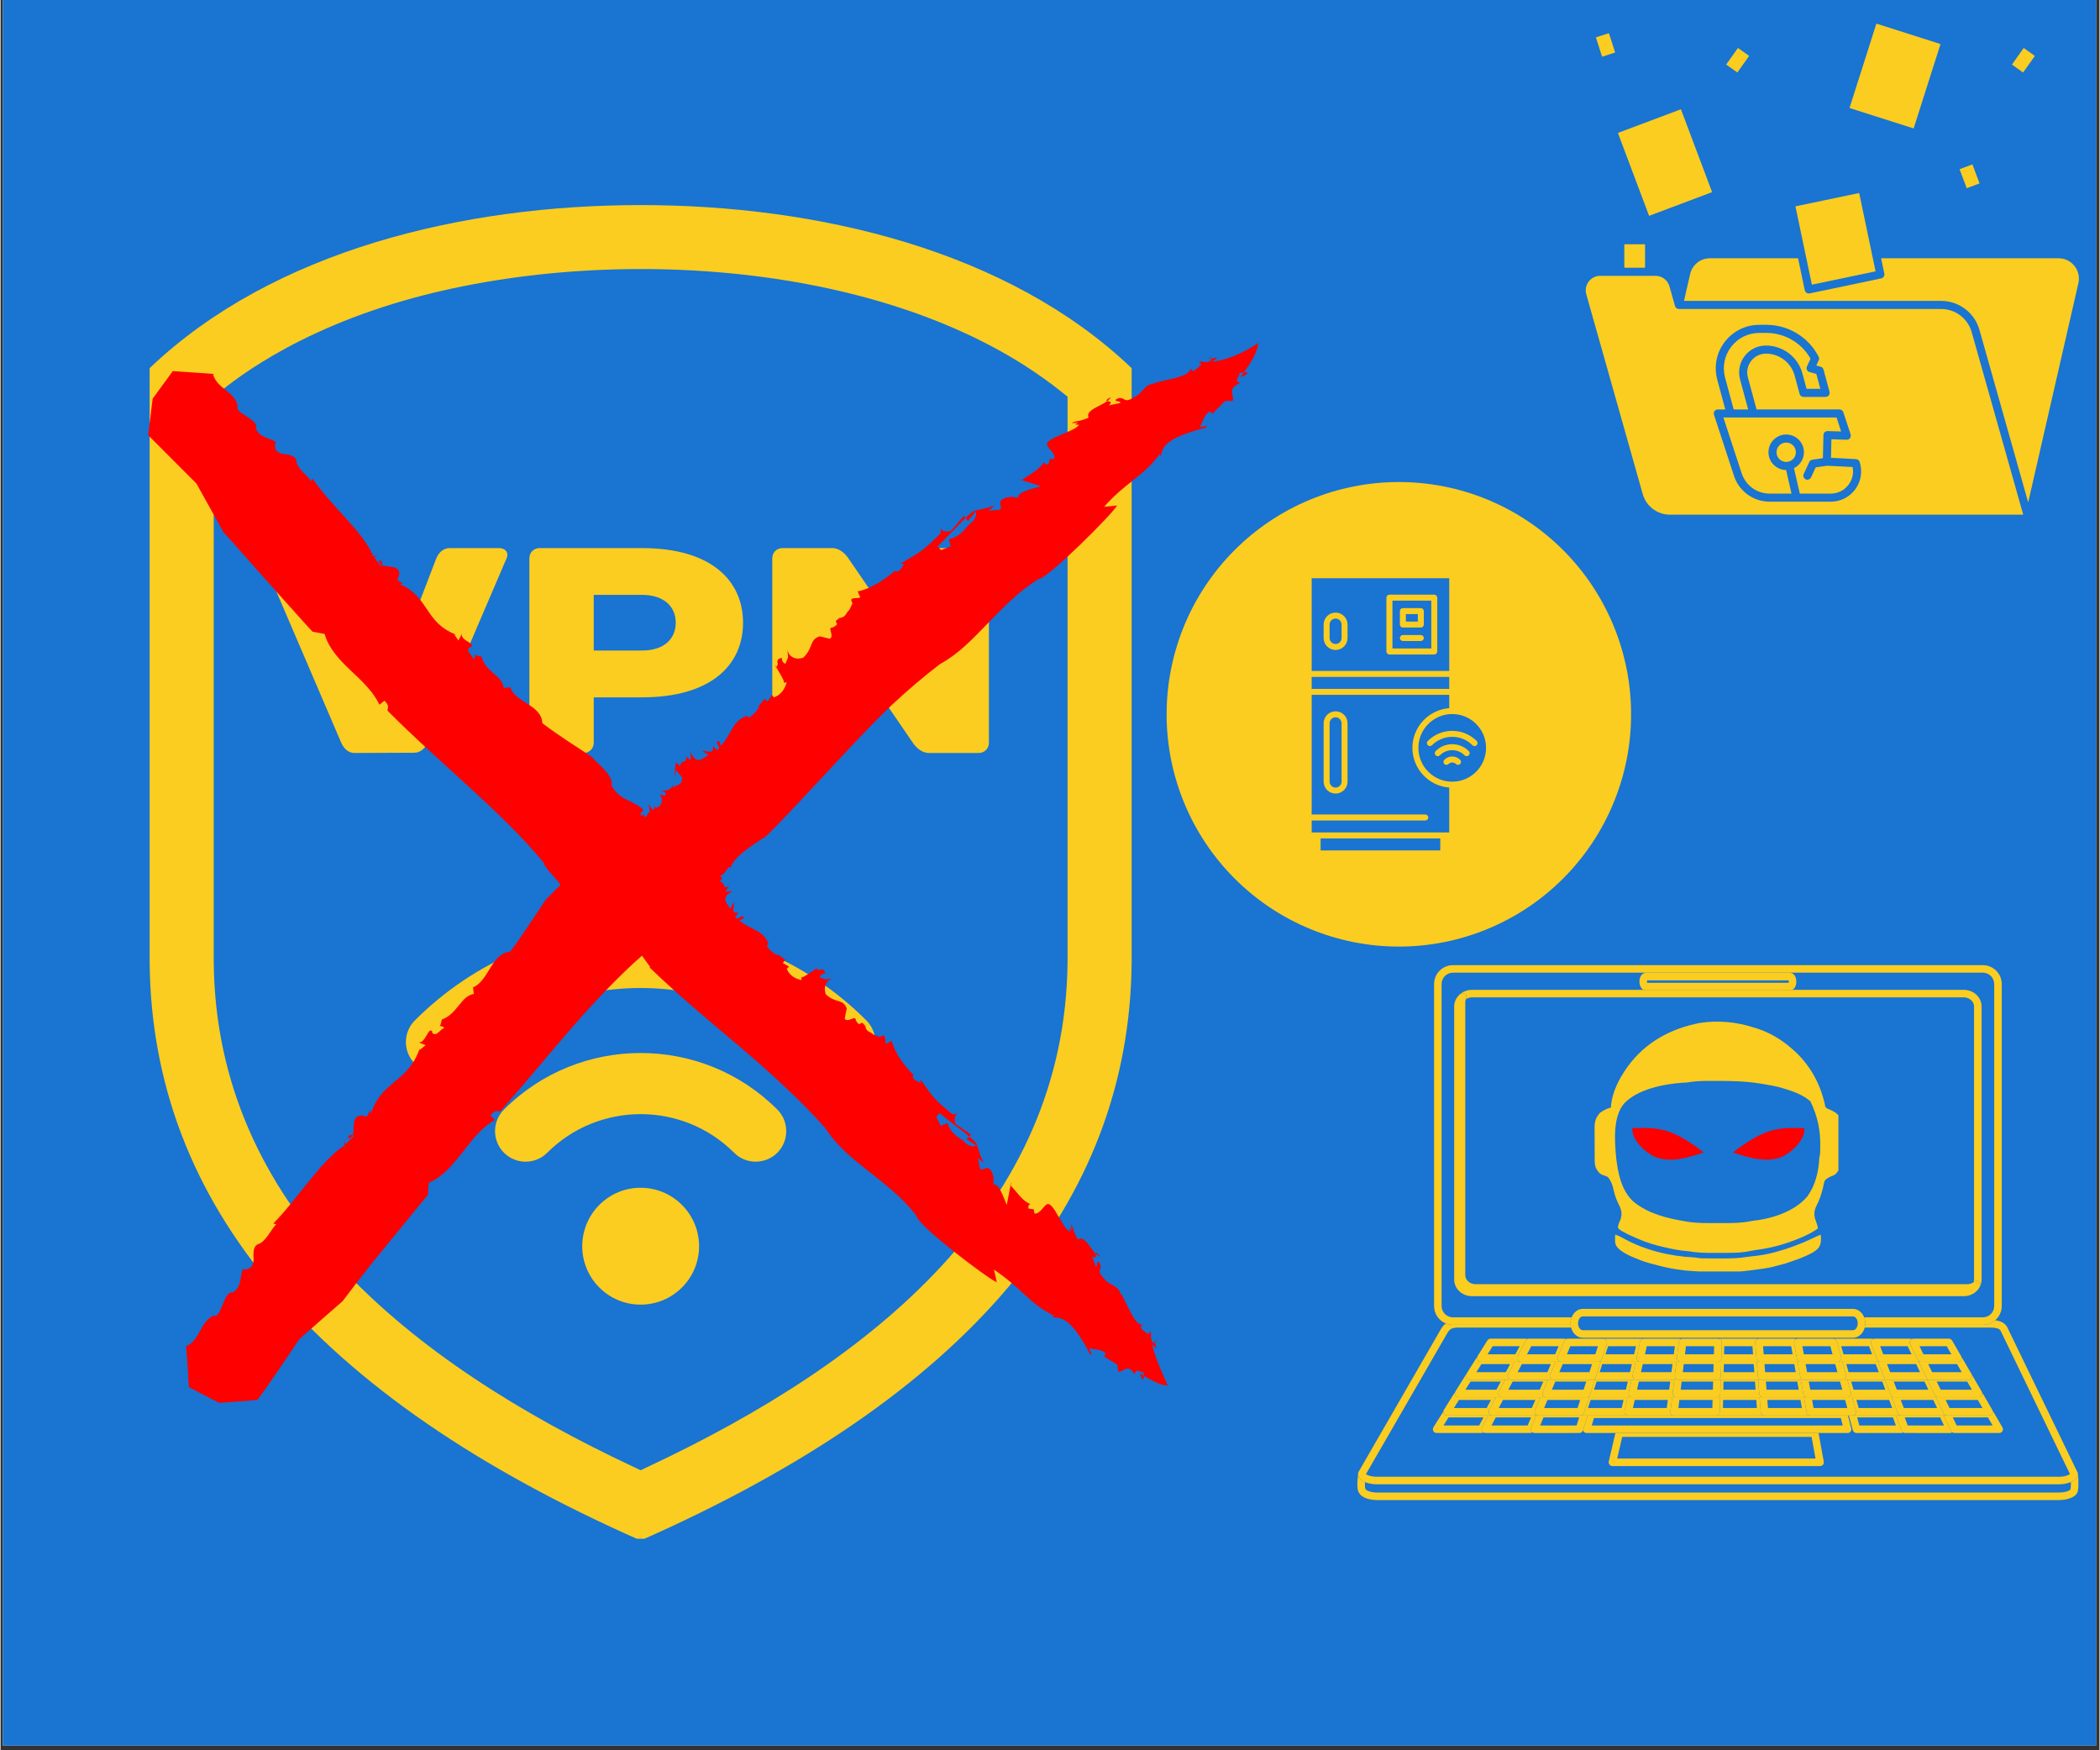 <svg xmlns="http://www.w3.org/2000/svg" xmlns:xlink="http://www.w3.org/1999/xlink" width="300" zoomAndPan="magnify" viewBox="0 0 224.88 187.5" height="250" preserveAspectRatio="xMidYMid meet" version="1.0"><rect x="0" y="0" width="224.88" height="187.5" fill="#333333" stroke="none"/><defs><clipPath id="7035582777"><path d="M 0.238 0 L 224.52 0 L 224.52 187 L 0.238 187 Z M 0.238 0 " clip-rule="nonzero"/></clipPath><clipPath id="4d04e25029"><path d="M 124.934 51.637 L 175 51.637 L 175 101.754 L 124.934 101.754 Z M 124.934 51.637 " clip-rule="nonzero"/></clipPath><clipPath id="9a4cd2f0da"><path d="M 169.754 29 L 217 29 L 217 55.445 L 169.754 55.445 Z M 169.754 29 " clip-rule="nonzero"/></clipPath><clipPath id="182457bc18"><path d="M 180 27 L 222.859 27 L 222.859 54 L 180 54 Z M 180 27 " clip-rule="nonzero"/></clipPath><clipPath id="9009ab7016"><path d="M 198 2.336 L 208 2.336 L 208 14 L 198 14 Z M 198 2.336 " clip-rule="nonzero"/></clipPath><clipPath id="6ec4e18ee6"><path d="M 145.207 157 L 223 157 L 223 160.98 L 145.207 160.98 Z M 145.207 157 " clip-rule="nonzero"/></clipPath><clipPath id="3fe47f65ce"><path d="M 145.207 141 L 223 141 L 223 160 L 145.207 160 Z M 145.207 141 " clip-rule="nonzero"/></clipPath><clipPath id="90f55a2706"><path d="M 153 103.387 L 215 103.387 L 215 142 L 153 142 Z M 153 103.387 " clip-rule="nonzero"/></clipPath><clipPath id="f91847671d"><path d="M 170.734 109.277 L 196.914 109.277 L 196.914 136.207 L 170.734 136.207 Z M 170.734 109.277 " clip-rule="nonzero"/></clipPath><clipPath id="5235fe8a05"><path d="M 174.703 120.789 L 193.402 120.789 L 193.402 124.527 L 174.703 124.527 Z M 174.703 120.789 " clip-rule="nonzero"/></clipPath><clipPath id="d9d6791499"><path d="M 15.973 21.969 L 121.188 21.969 L 121.188 164.84 L 15.973 164.84 Z M 15.973 21.969 " clip-rule="nonzero"/></clipPath><clipPath id="cb79fd68c0"><path d="M 15.816 36.754 L 134.734 36.754 L 134.734 150.277 L 15.816 150.277 Z M 15.816 36.754 " clip-rule="nonzero"/></clipPath></defs><g clip-path="url(#7035582777)"><path fill="#ffffff" d="M 0.238 0 L 224.641 0 L 224.641 187 L 0.238 187 Z M 0.238 0 " fill-opacity="1" fill-rule="nonzero"/><path fill="#1974d2" d="M 0.238 0 L 224.641 0 L 224.641 187 L 0.238 187 Z M 0.238 0 " fill-opacity="1" fill-rule="nonzero"/></g><g clip-path="url(#4d04e25029)"><path fill="#fbcd20" d="M 174.699 76.52 C 174.699 77.336 174.66 78.148 174.582 78.961 C 174.5 79.77 174.383 80.574 174.223 81.375 C 174.062 82.176 173.867 82.965 173.629 83.742 C 173.391 84.523 173.117 85.289 172.805 86.043 C 172.496 86.797 172.145 87.531 171.762 88.25 C 171.379 88.969 170.961 89.668 170.508 90.344 C 170.055 91.023 169.57 91.676 169.051 92.305 C 168.535 92.938 167.988 93.539 167.414 94.113 C 166.836 94.691 166.234 95.238 165.602 95.754 C 164.973 96.273 164.32 96.758 163.641 97.211 C 162.965 97.664 162.266 98.082 161.547 98.465 C 160.828 98.848 160.094 99.195 159.34 99.508 C 158.586 99.82 157.82 100.094 157.039 100.332 C 156.262 100.566 155.473 100.766 154.672 100.926 C 153.871 101.082 153.066 101.203 152.258 101.285 C 151.445 101.363 150.633 101.402 149.816 101.402 C 149.004 101.402 148.191 101.363 147.379 101.285 C 146.566 101.203 145.762 101.082 144.965 100.926 C 144.164 100.766 143.375 100.566 142.594 100.332 C 141.816 100.094 141.047 99.82 140.297 99.508 C 139.543 99.195 138.805 98.848 138.086 98.465 C 137.367 98.082 136.672 97.664 135.992 97.211 C 135.316 96.758 134.66 96.273 134.031 95.754 C 133.402 95.238 132.801 94.691 132.223 94.113 C 131.645 93.539 131.102 92.938 130.582 92.305 C 130.066 91.676 129.582 91.023 129.129 90.344 C 128.676 89.668 128.258 88.969 127.871 88.25 C 127.488 87.531 127.141 86.797 126.828 86.043 C 126.516 85.289 126.242 84.523 126.008 83.742 C 125.77 82.965 125.57 82.176 125.414 81.375 C 125.254 80.574 125.133 79.77 125.055 78.961 C 124.973 78.148 124.934 77.336 124.934 76.52 C 124.934 75.707 124.973 74.891 125.055 74.082 C 125.133 73.27 125.254 72.465 125.414 71.664 C 125.57 70.867 125.77 70.078 126.008 69.297 C 126.242 68.516 126.516 67.75 126.828 66.996 C 127.141 66.246 127.488 65.508 127.871 64.789 C 128.258 64.07 128.676 63.375 129.129 62.695 C 129.582 62.02 130.066 61.363 130.582 60.734 C 131.102 60.105 131.645 59.5 132.223 58.926 C 132.801 58.348 133.402 57.801 134.031 57.285 C 134.66 56.77 135.316 56.285 135.992 55.832 C 136.672 55.379 137.367 54.961 138.086 54.574 C 138.805 54.191 139.543 53.844 140.297 53.531 C 141.047 53.219 141.816 52.945 142.594 52.707 C 143.375 52.473 144.164 52.273 144.965 52.117 C 145.762 51.957 146.566 51.836 147.379 51.758 C 148.191 51.676 149.004 51.637 149.816 51.637 C 150.633 51.637 151.445 51.676 152.258 51.758 C 153.066 51.836 153.871 51.957 154.672 52.117 C 155.473 52.273 156.262 52.473 157.039 52.707 C 157.82 52.945 158.586 53.219 159.34 53.531 C 160.094 53.844 160.828 54.191 161.547 54.574 C 162.266 54.961 162.965 55.379 163.641 55.832 C 164.32 56.285 164.973 56.77 165.602 57.285 C 166.234 57.801 166.836 58.348 167.414 58.926 C 167.988 59.5 168.535 60.105 169.051 60.734 C 169.57 61.363 170.055 62.02 170.508 62.695 C 170.961 63.375 171.379 64.07 171.762 64.789 C 172.145 65.508 172.496 66.246 172.805 66.996 C 173.117 67.75 173.391 68.516 173.629 69.297 C 173.867 70.078 174.062 70.867 174.223 71.664 C 174.383 72.465 174.5 73.27 174.582 74.082 C 174.66 74.891 174.699 75.707 174.699 76.52 Z M 174.699 76.52 " fill-opacity="1" fill-rule="nonzero"/></g><path fill="#1974d2" d="M 141.434 89.816 L 154.254 89.816 L 154.254 91.102 L 141.434 91.102 Z M 141.434 89.816 " fill-opacity="1" fill-rule="nonzero"/><path fill="#1974d2" d="M 143.039 76.84 C 142.684 76.84 142.398 77.129 142.398 77.48 L 142.398 83.73 C 142.398 84.082 142.684 84.371 143.039 84.371 C 143.391 84.371 143.68 84.082 143.68 83.73 L 143.68 77.48 C 143.68 77.129 143.391 76.84 143.039 76.84 Z M 143.039 76.84 " fill-opacity="1" fill-rule="nonzero"/><path fill="#1974d2" d="M 155.215 61.941 L 140.477 61.941 L 140.477 71.875 L 155.215 71.875 Z M 144.32 68.348 C 144.32 69.055 143.746 69.629 143.039 69.629 C 142.332 69.629 141.758 69.055 141.758 68.348 L 141.758 66.906 C 141.758 66.199 142.332 65.625 143.039 65.625 C 143.746 65.625 144.32 66.199 144.32 66.906 Z M 153.934 69.793 C 153.934 69.969 153.789 70.113 153.613 70.113 L 148.805 70.113 C 148.629 70.113 148.484 69.969 148.484 69.793 L 148.484 64.023 C 148.484 63.848 148.629 63.703 148.805 63.703 L 153.613 63.703 C 153.789 63.703 153.934 63.848 153.934 64.023 Z M 153.934 69.793 " fill-opacity="1" fill-rule="nonzero"/><path fill="#1974d2" d="M 149.129 69.469 L 153.293 69.469 L 153.293 64.344 L 149.129 64.344 Z M 149.93 65.465 C 149.93 65.289 150.07 65.145 150.25 65.145 L 152.172 65.145 C 152.348 65.145 152.492 65.289 152.492 65.465 L 152.492 66.906 C 152.492 67.086 152.348 67.227 152.172 67.227 L 150.25 67.227 C 150.07 67.227 149.93 67.086 149.93 66.906 Z M 150.25 68.027 L 152.172 68.027 C 152.348 68.027 152.492 68.172 152.492 68.348 C 152.492 68.527 152.348 68.668 152.172 68.668 L 150.25 68.668 C 150.07 68.668 149.93 68.527 149.93 68.348 C 149.93 68.172 150.07 68.027 150.25 68.027 Z M 150.25 68.027 " fill-opacity="1" fill-rule="nonzero"/><path fill="#1974d2" d="M 140.477 72.516 L 155.215 72.516 L 155.215 73.797 L 140.477 73.797 Z M 140.477 72.516 " fill-opacity="1" fill-rule="nonzero"/><path fill="#1974d2" d="M 150.57 65.785 L 151.852 65.785 L 151.852 66.586 L 150.57 66.586 Z M 150.57 65.785 " fill-opacity="1" fill-rule="nonzero"/><path fill="#1974d2" d="M 155.535 76.492 C 153.539 76.492 151.91 78.117 151.91 80.113 C 151.91 82.113 153.535 83.738 155.535 83.738 C 155.535 83.738 155.535 83.738 155.539 83.738 C 157.535 83.738 159.16 82.113 159.16 80.113 C 159.16 78.117 157.535 76.492 155.535 76.492 Z M 156.383 81.844 C 156.258 81.969 156.055 81.969 155.93 81.844 C 155.711 81.625 155.359 81.625 155.145 81.844 C 155.078 81.906 154.996 81.938 154.914 81.938 C 154.832 81.938 154.754 81.906 154.688 81.844 C 154.562 81.719 154.562 81.516 154.688 81.391 C 155.156 80.922 155.914 80.922 156.383 81.391 C 156.508 81.516 156.508 81.719 156.383 81.844 Z M 157.312 80.914 C 157.188 81.039 156.984 81.039 156.859 80.914 C 156.504 80.559 156.035 80.363 155.535 80.363 C 155.035 80.363 154.566 80.559 154.215 80.914 C 154.148 80.977 154.07 81.008 153.988 81.008 C 153.906 81.008 153.824 80.977 153.762 80.914 C 153.633 80.789 153.633 80.586 153.762 80.461 C 154.234 79.984 154.863 79.723 155.535 79.723 C 156.207 79.723 156.836 79.984 157.312 80.461 C 157.438 80.586 157.438 80.789 157.312 80.914 Z M 158.156 79.832 C 158.094 79.895 158.012 79.926 157.93 79.926 C 157.848 79.926 157.766 79.895 157.703 79.832 C 157.125 79.254 156.355 78.934 155.535 78.934 C 154.715 78.934 153.945 79.254 153.367 79.832 C 153.242 79.957 153.039 79.957 152.914 79.832 C 152.789 79.707 152.789 79.504 152.914 79.379 C 153.613 78.68 154.547 78.293 155.535 78.293 C 156.527 78.293 157.457 78.68 158.156 79.379 C 158.281 79.504 158.281 79.707 158.156 79.832 Z M 158.156 79.832 " fill-opacity="1" fill-rule="nonzero"/><path fill="#1974d2" d="M 151.27 80.113 C 151.27 77.871 153.012 76.027 155.215 75.863 L 155.215 74.438 L 140.477 74.438 L 140.477 87.254 L 152.652 87.254 C 152.828 87.254 152.973 87.398 152.973 87.574 C 152.973 87.754 152.828 87.895 152.652 87.895 L 140.477 87.895 L 140.477 89.176 L 155.215 89.176 L 155.215 84.367 C 153.012 84.203 151.27 82.359 151.27 80.113 Z M 144.32 83.73 C 144.32 84.438 143.746 85.012 143.039 85.012 C 142.332 85.012 141.758 84.438 141.758 83.73 L 141.758 77.48 C 141.758 76.773 142.332 76.199 143.039 76.199 C 143.746 76.199 144.32 76.773 144.32 77.48 Z M 144.32 83.73 " fill-opacity="1" fill-rule="nonzero"/><path fill="#1974d2" d="M 143.039 66.266 C 142.684 66.266 142.398 66.555 142.398 66.906 L 142.398 68.348 C 142.398 68.703 142.684 68.988 143.039 68.988 C 143.391 68.988 143.68 68.703 143.68 68.348 L 143.68 66.906 C 143.68 66.555 143.391 66.266 143.039 66.266 Z M 143.039 66.266 " fill-opacity="1" fill-rule="nonzero"/><path fill="#fbcd20" d="M 187.242 43.859 L 186.375 40.645 C 186.141 39.773 186.32 38.863 186.867 38.145 C 187.418 37.426 188.25 37.016 189.152 37.016 C 190.977 37.016 192.582 38.246 193.055 40.004 L 193.5 41.652 L 194.977 41.652 L 194.547 40.055 L 193.824 39.863 C 193.699 39.828 193.598 39.742 193.543 39.629 C 193.488 39.512 193.488 39.379 193.543 39.262 L 193.926 38.426 C 192.961 36.719 191.16 35.664 189.184 35.664 L 188.438 35.664 C 187.246 35.664 186.145 36.207 185.422 37.152 C 184.699 38.098 184.461 39.301 184.77 40.449 L 185.691 43.863 L 187.242 43.863 Z M 187.242 43.859 " fill-opacity="1" fill-rule="nonzero"/><path fill="#fbcd20" d="M 173.973 26.168 L 176.195 26.168 L 176.195 28.68 L 173.973 28.68 Z M 173.973 26.168 " fill-opacity="1" fill-rule="nonzero"/><path fill="#fbcd20" d="M 195.695 49.891 L 194.477 50.07 L 193.98 51.141 C 193.906 51.297 193.75 51.391 193.586 51.391 C 193.527 51.391 193.465 51.375 193.402 51.348 C 193.188 51.25 193.094 50.992 193.195 50.773 L 193.789 49.492 C 193.852 49.359 193.977 49.266 194.121 49.246 L 195.25 49.082 L 195.309 46.602 C 195.312 46.484 195.359 46.375 195.441 46.297 C 195.527 46.219 195.641 46.176 195.754 46.18 L 197.203 46.223 L 196.715 44.727 L 185.363 44.727 C 185.363 44.727 185.363 44.727 185.359 44.727 L 184.59 44.727 L 186.547 50.703 C 186.973 52.004 188.18 52.879 189.547 52.879 L 191.887 52.879 L 191.309 50.348 C 190.266 50.344 189.418 49.492 189.418 48.449 C 189.418 47.398 190.27 46.547 191.32 46.547 C 192.367 46.547 193.219 47.398 193.219 48.449 C 193.219 49.195 192.781 49.84 192.152 50.148 L 192.777 52.879 L 196.094 52.879 C 196.867 52.879 197.57 52.52 198.023 51.891 C 198.422 51.344 198.562 50.68 198.434 50.031 Z M 195.695 49.891 " fill-opacity="1" fill-rule="nonzero"/><path fill="#fbcd20" d="M 191.32 47.41 C 190.746 47.41 190.281 47.875 190.281 48.449 C 190.281 49.02 190.746 49.484 191.32 49.484 C 191.891 49.484 192.355 49.02 192.355 48.449 C 192.355 47.875 191.891 47.41 191.32 47.41 Z M 191.32 47.41 " fill-opacity="1" fill-rule="nonzero"/><path fill="#fbcd20" d="M 192.309 22.105 L 199.137 20.676 L 200.895 29.066 L 194.07 30.496 Z M 192.309 22.105 " fill-opacity="1" fill-rule="nonzero"/><g clip-path="url(#9a4cd2f0da)"><path fill="#fbcd20" d="M 207.93 33.102 L 179.824 33.102 C 179.793 33.102 179.758 33.098 179.727 33.09 C 179.723 33.09 179.715 33.086 179.711 33.082 C 179.668 33.07 179.629 33.055 179.594 33.031 C 179.586 33.023 179.574 33.023 179.566 33.016 C 179.527 32.984 179.492 32.949 179.461 32.906 C 179.453 32.891 179.449 32.879 179.445 32.863 C 179.43 32.84 179.414 32.816 179.406 32.785 L 178.812 30.676 C 178.625 30.012 178.012 29.547 177.32 29.547 L 171.391 29.547 C 170.902 29.547 170.449 29.773 170.156 30.164 C 169.859 30.555 169.766 31.047 169.898 31.52 L 175.949 52.934 C 176.316 54.23 177.512 55.137 178.859 55.137 L 216.715 55.137 L 211.188 35.566 C 210.777 34.117 209.438 33.102 207.93 33.102 Z M 198.727 52.402 C 198.109 53.254 197.148 53.742 196.094 53.742 L 189.547 53.742 C 187.801 53.742 186.266 52.629 185.723 50.973 L 183.582 44.43 C 183.535 44.297 183.559 44.152 183.641 44.039 C 183.723 43.93 183.852 43.863 183.992 43.863 L 184.793 43.863 L 183.934 40.676 C 183.555 39.262 183.844 37.785 184.734 36.625 C 185.625 35.465 186.973 34.797 188.438 34.797 L 189.184 34.797 C 191.555 34.797 193.707 36.105 194.797 38.215 C 194.859 38.332 194.859 38.473 194.805 38.594 L 194.543 39.16 L 195.012 39.285 C 195.16 39.324 195.277 39.441 195.316 39.59 L 195.961 41.973 C 195.996 42.102 195.969 42.242 195.887 42.348 C 195.805 42.457 195.676 42.52 195.543 42.52 L 193.172 42.52 C 192.977 42.52 192.805 42.387 192.754 42.199 L 192.223 40.23 C 191.848 38.848 190.586 37.883 189.156 37.883 C 188.523 37.883 187.941 38.168 187.559 38.672 C 187.172 39.172 187.047 39.809 187.211 40.418 L 188.141 43.859 L 197.027 43.859 C 197.215 43.859 197.383 43.98 197.441 44.16 L 198.223 46.539 C 198.23 46.566 198.227 46.59 198.23 46.613 C 198.234 46.641 198.242 46.664 198.242 46.688 C 198.242 46.691 198.238 46.695 198.238 46.699 C 198.238 46.734 198.227 46.762 198.219 46.793 C 198.211 46.816 198.207 46.844 198.199 46.863 C 198.188 46.883 198.172 46.898 198.16 46.914 C 198.141 46.945 198.121 46.977 198.098 47 C 198.09 47.004 198.082 47.008 198.078 47.012 C 198.039 47.043 197.996 47.07 197.949 47.086 C 197.945 47.086 197.945 47.086 197.945 47.086 C 197.934 47.09 197.922 47.09 197.91 47.09 C 197.875 47.098 197.836 47.109 197.797 47.109 L 196.164 47.055 L 196.117 49.043 L 198.797 49.184 C 198.797 49.184 198.797 49.184 198.801 49.184 C 198.844 49.188 198.883 49.199 198.918 49.215 C 198.934 49.219 198.949 49.219 198.965 49.227 C 198.992 49.242 199.016 49.262 199.039 49.281 C 199.059 49.297 199.078 49.309 199.098 49.328 C 199.109 49.344 199.117 49.363 199.129 49.379 C 199.148 49.41 199.168 49.438 199.18 49.473 C 199.184 49.477 199.184 49.477 199.184 49.48 C 199.512 50.484 199.344 51.547 198.727 52.402 Z M 198.727 52.402 " fill-opacity="1" fill-rule="nonzero"/></g><g clip-path="url(#182457bc18)"><path fill="#fbcd20" d="M 222.203 28.488 C 221.789 27.965 221.168 27.668 220.5 27.668 L 201.488 27.668 L 201.832 29.309 C 201.883 29.543 201.73 29.773 201.496 29.824 L 193.824 31.434 C 193.793 31.438 193.766 31.441 193.734 31.441 C 193.652 31.441 193.566 31.418 193.496 31.371 C 193.402 31.309 193.336 31.211 193.309 31.098 L 192.59 27.668 L 183.148 27.668 C 182.129 27.668 181.254 28.363 181.027 29.359 L 180.367 32.234 L 207.93 32.234 C 209.824 32.234 211.508 33.508 212.023 35.332 L 217.246 53.82 L 222.625 30.332 C 222.773 29.68 222.621 29.008 222.203 28.488 Z M 222.203 28.488 " fill-opacity="1" fill-rule="nonzero"/></g><path fill="#fbcd20" d="M 173.289 14.242 L 180.039 11.703 L 183.379 20.582 L 176.629 23.121 Z M 173.289 14.242 " fill-opacity="1" fill-rule="nonzero"/><g clip-path="url(#9009ab7016)"><path fill="#fbcd20" d="M 198.102 11.57 L 200.98 2.531 L 207.852 4.719 L 204.973 13.758 Z M 198.102 11.57 " fill-opacity="1" fill-rule="nonzero"/></g><path fill="#fbcd20" d="M 209.895 18.125 L 211.27 17.609 L 212.035 19.648 L 210.66 20.164 Z M 209.895 18.125 " fill-opacity="1" fill-rule="nonzero"/><path fill="#fbcd20" d="M 215.504 6.918 L 216.766 5.141 L 217.961 5.992 L 216.699 7.766 Z M 215.504 6.918 " fill-opacity="1" fill-rule="nonzero"/><path fill="#fbcd20" d="M 184.887 6.914 L 186.148 5.137 L 187.348 5.988 L 186.086 7.766 Z M 184.887 6.914 " fill-opacity="1" fill-rule="nonzero"/><path fill="#fbcd20" d="M 170.926 4 L 172.324 3.551 L 172.992 5.625 L 171.594 6.074 Z M 170.926 4 " fill-opacity="1" fill-rule="nonzero"/><g clip-path="url(#6ec4e18ee6)"><path fill="#fbcd20" d="M 222.582 157.848 C 222.574 157.754 222.531 157.668 222.469 157.602 L 222.52 157.707 C 222.547 157.762 222.559 157.82 222.559 157.883 C 222.559 158.285 222.258 158.582 221.82 158.766 C 221.824 159.074 221.816 159.363 221.781 159.52 L 221.777 159.547 C 221.734 159.645 221.305 159.887 220.559 159.887 L 147.492 159.887 C 146.746 159.887 146.316 159.645 146.27 159.547 C 146.258 159.516 146.238 159.484 146.215 159.457 C 146.184 159.367 146.172 159.121 146.188 158.77 C 145.785 158.598 145.496 158.332 145.449 157.977 C 145.27 159.41 145.445 159.793 145.566 159.941 C 145.875 160.496 146.781 160.695 147.492 160.695 L 220.559 160.695 C 221.465 160.695 222.477 160.375 222.574 159.676 C 222.684 159.137 222.594 157.98 222.582 157.848 " fill-opacity="1" fill-rule="nonzero"/></g><g clip-path="url(#3fe47f65ce)"><path fill="#fbcd20" d="M 146.188 158.77 C 146.555 158.926 147.012 159.008 147.465 159.008 L 220.535 159.008 C 220.992 159.008 221.453 158.926 221.82 158.766 C 222.258 158.582 222.559 158.285 222.559 157.883 C 222.559 157.82 222.547 157.762 222.52 157.707 L 222.469 157.602 L 215.094 142.371 C 214.844 141.73 214.316 141.508 213.707 141.438 C 213.355 141.742 212.895 141.926 212.391 141.926 L 199.781 141.926 C 199.773 142.027 199.758 142.121 199.734 142.215 L 213.105 142.215 C 214.094 142.215 214.254 142.422 214.348 142.672 L 214.363 142.707 L 221.719 157.902 C 221.59 158.016 221.184 158.199 220.535 158.199 L 147.465 158.199 C 146.824 158.199 146.418 158.02 146.289 157.922 L 155.047 142.746 C 155.305 142.34 155.512 142.215 156.328 142.215 L 168.27 142.215 C 168.246 142.121 168.227 142.027 168.219 141.926 L 155.613 141.926 C 155.34 141.926 155.086 141.875 154.848 141.777 C 154.672 141.91 154.508 142.086 154.355 142.328 L 145.496 157.68 C 145.461 157.742 145.441 157.812 145.441 157.883 C 145.441 157.914 145.445 157.945 145.449 157.977 C 145.496 158.332 145.785 158.598 146.188 158.77 " fill-opacity="1" fill-rule="nonzero"/></g><g clip-path="url(#90f55a2706)"><path fill="#fbcd20" d="M 155.613 141.926 L 168.219 141.926 C 168.215 141.875 168.211 141.816 168.211 141.762 C 168.211 141.531 168.254 141.316 168.332 141.121 L 155.613 141.121 C 154.941 141.121 154.395 140.574 154.395 139.902 L 154.395 105.418 C 154.395 104.746 154.941 104.199 155.613 104.199 L 212.391 104.199 C 213.062 104.199 213.605 104.746 213.605 105.418 L 213.605 139.902 C 213.605 140.574 213.062 141.121 212.391 141.121 L 199.672 141.121 C 199.746 141.316 199.789 141.531 199.789 141.762 C 199.789 141.816 199.789 141.875 199.781 141.926 L 212.391 141.926 C 212.895 141.926 213.355 141.742 213.707 141.438 C 214.141 141.066 214.414 140.516 214.414 139.902 L 214.414 105.418 C 214.414 104.301 213.508 103.395 212.391 103.395 L 155.613 103.395 C 154.496 103.395 153.59 104.301 153.59 105.418 L 153.59 139.902 C 153.59 140.75 154.109 141.477 154.848 141.777 C 155.086 141.875 155.34 141.926 155.613 141.926 " fill-opacity="1" fill-rule="nonzero"/></g><path fill="#fbcd20" d="M 211.945 138.043 C 211.902 138.105 211.855 138.164 211.809 138.219 C 211.859 138.164 211.902 138.105 211.945 138.043 " fill-opacity="1" fill-rule="nonzero"/><path fill="#fbcd20" d="M 212.078 137.816 C 212.051 137.875 212.016 137.938 211.977 137.992 C 212.016 137.938 212.051 137.875 212.078 137.816 " fill-opacity="1" fill-rule="nonzero"/><path fill="#fbcd20" d="M 155.746 107.816 C 155.746 107.754 155.75 107.691 155.758 107.629 C 155.75 107.691 155.746 107.75 155.746 107.816 " fill-opacity="1" fill-rule="nonzero"/><path fill="#fbcd20" d="M 211.766 138.262 C 211.723 138.305 211.68 138.344 211.637 138.383 C 211.68 138.344 211.723 138.305 211.766 138.262 " fill-opacity="1" fill-rule="nonzero"/><path fill="#fbcd20" d="M 210.879 138.785 C 210.809 138.805 210.734 138.816 210.66 138.828 C 210.734 138.816 210.809 138.805 210.879 138.785 " fill-opacity="1" fill-rule="nonzero"/><path fill="#fbcd20" d="M 210.598 138.836 C 210.516 138.848 210.43 138.855 210.348 138.855 C 210.434 138.855 210.516 138.848 210.598 138.836 " fill-opacity="1" fill-rule="nonzero"/><path fill="#fbcd20" d="M 156.398 106.484 C 156.543 106.363 156.754 106.359 156.902 106.477 C 157.055 106.594 157.102 106.797 157.02 106.969 C 157.008 106.992 157.004 107.02 156.992 107.043 C 157.18 106.922 157.406 106.844 157.652 106.844 L 210.348 106.844 C 210.953 106.844 211.445 107.281 211.445 107.816 L 211.445 137.078 C 211.445 137.176 211.426 137.27 211.395 137.363 C 211.418 137.344 211.445 137.328 211.473 137.309 C 211.617 137.188 211.828 137.188 211.977 137.305 C 212.121 137.418 212.172 137.621 212.094 137.789 C 212.195 137.57 212.254 137.332 212.254 137.078 L 212.254 107.816 C 212.254 106.836 211.398 106.039 210.348 106.039 L 191.961 106.039 C 191.887 106.074 191.805 106.094 191.719 106.094 L 176.285 106.094 C 176.199 106.094 176.117 106.074 176.039 106.039 L 157.652 106.039 C 156.672 106.039 155.863 106.73 155.758 107.621 C 155.812 107.188 156.039 106.781 156.398 106.484 " fill-opacity="1" fill-rule="nonzero"/><path fill="#fbcd20" d="M 211.582 138.43 C 211.523 138.477 211.465 138.52 211.398 138.559 C 211.465 138.52 211.523 138.477 211.582 138.43 " fill-opacity="1" fill-rule="nonzero"/><path fill="#fbcd20" d="M 211.129 138.695 C 211.055 138.727 210.98 138.754 210.898 138.777 C 210.98 138.754 211.055 138.727 211.129 138.695 " fill-opacity="1" fill-rule="nonzero"/><path fill="#fbcd20" d="M 211.359 138.582 C 211.301 138.617 211.242 138.645 211.18 138.672 C 211.242 138.645 211.301 138.617 211.359 138.582 " fill-opacity="1" fill-rule="nonzero"/><path fill="#fbcd20" d="M 210.598 138.836 L 210.66 138.828 C 210.734 138.816 210.809 138.805 210.879 138.785 L 210.898 138.777 C 210.98 138.754 211.055 138.727 211.129 138.695 L 211.18 138.672 C 211.242 138.645 211.301 138.617 211.359 138.582 L 211.398 138.559 C 211.465 138.52 211.523 138.477 211.582 138.43 L 211.637 138.383 C 211.68 138.344 211.723 138.305 211.766 138.262 L 211.809 138.219 C 211.855 138.164 211.902 138.105 211.945 138.043 L 211.977 137.992 C 212.016 137.938 212.051 137.875 212.078 137.816 L 212.094 137.793 L 212.094 137.789 C 212.172 137.621 212.121 137.418 211.977 137.305 C 211.828 137.188 211.617 137.188 211.473 137.309 C 211.445 137.328 211.418 137.344 211.395 137.363 C 211.199 137.496 210.969 137.57 210.73 137.57 L 158.035 137.57 C 157.43 137.57 156.934 137.137 156.934 136.602 L 156.934 107.34 C 156.934 107.238 156.957 107.141 156.992 107.043 C 157.004 107.02 157.008 106.992 157.02 106.969 C 157.102 106.797 157.055 106.594 156.902 106.477 C 156.754 106.359 156.543 106.363 156.398 106.484 C 156.039 106.781 155.812 107.188 155.758 107.621 L 155.758 107.629 C 155.75 107.691 155.746 107.754 155.746 107.816 L 155.746 137.078 C 155.746 138.059 156.602 138.855 157.652 138.855 L 210.348 138.855 C 210.43 138.855 210.516 138.848 210.598 138.836 " fill-opacity="1" fill-rule="nonzero"/><path fill="#fbcd20" d="M 198.48 142.5 L 169.52 142.5 C 169.246 142.5 169.02 142.164 169.02 141.762 C 169.02 141.359 169.246 141.023 169.52 141.023 L 198.48 141.023 C 198.754 141.023 198.984 141.359 198.984 141.762 C 198.984 142.164 198.754 142.5 198.48 142.5 Z M 199.789 141.762 C 199.789 141.531 199.746 141.316 199.672 141.121 C 199.465 140.586 199.012 140.215 198.48 140.215 L 169.52 140.215 C 168.992 140.215 168.539 140.586 168.332 141.121 C 168.254 141.316 168.211 141.531 168.211 141.762 C 168.211 141.816 168.215 141.875 168.219 141.926 C 168.227 142.027 168.246 142.121 168.27 142.215 C 168.434 142.848 168.93 143.309 169.52 143.309 L 198.48 143.309 C 199.07 143.309 199.57 142.848 199.734 142.215 C 199.758 142.121 199.773 142.027 199.781 141.926 C 199.789 141.875 199.789 141.816 199.789 141.762 " fill-opacity="1" fill-rule="nonzero"/><path fill="#fbcd20" d="M 176.418 105.023 L 191.582 105.023 C 191.594 105.055 191.598 105.102 191.598 105.156 C 191.598 105.211 191.594 105.254 191.582 105.285 L 176.418 105.285 C 176.41 105.254 176.402 105.211 176.402 105.156 C 176.402 105.102 176.41 105.055 176.418 105.023 Z M 191.719 106.094 C 191.805 106.094 191.887 106.074 191.961 106.039 C 192.23 105.91 192.406 105.582 192.406 105.156 C 192.406 104.609 192.117 104.215 191.719 104.215 L 176.285 104.215 C 175.887 104.215 175.594 104.609 175.594 105.156 C 175.594 105.582 175.773 105.91 176.039 106.039 C 176.117 106.074 176.199 106.094 176.285 106.094 L 191.719 106.094 " fill-opacity="1" fill-rule="nonzero"/><path fill="#fbcd20" d="M 173.211 156.246 L 173.75 153.93 L 194.039 153.93 L 194.461 156.246 Z M 172.309 156.559 C 172.281 156.676 172.309 156.805 172.387 156.898 C 172.461 156.996 172.578 157.055 172.699 157.055 L 194.949 157.055 C 195.172 157.055 195.355 156.871 195.355 156.648 C 195.355 156.602 195.348 156.555 195.332 156.512 L 194.785 153.512 L 173.02 153.512 L 172.309 156.559 " fill-opacity="1" fill-rule="nonzero"/><path fill="#fbcd20" d="M 170.723 151.91 L 197.172 151.91 C 197.234 152.164 197.289 152.371 197.348 152.602 L 197.375 152.707 L 170.48 152.707 Z M 193.914 151.641 C 193.836 151.641 193.766 151.613 193.703 151.574 C 193.641 151.617 193.562 151.641 193.48 151.641 L 188.992 151.641 C 188.926 151.641 188.863 151.621 188.809 151.59 C 188.75 151.621 188.684 151.641 188.613 151.641 L 184.125 151.641 C 184.07 151.641 184.016 151.629 183.961 151.605 C 183.91 151.629 183.855 151.641 183.797 151.641 L 179.316 151.641 C 179.234 151.641 179.156 151.613 179.094 151.57 C 179.027 151.613 178.957 151.641 178.879 151.641 L 174.395 151.641 C 174.324 151.641 174.258 151.621 174.199 151.59 C 174.141 151.621 174.078 151.641 174.012 151.641 L 170.051 151.641 L 169.547 153.211 C 169.559 153.258 169.578 153.309 169.609 153.348 C 169.688 153.453 169.805 153.512 169.934 153.512 L 197.898 153.512 C 198.121 153.512 198.301 153.332 198.301 153.109 C 198.301 153.051 198.289 152.996 198.27 152.949 L 198.129 152.398 C 198.066 152.152 198.008 151.926 197.938 151.641 L 193.914 151.641 " fill-opacity="1" fill-rule="nonzero"/><path fill="#fbcd20" d="M 155.141 151.84 L 158.887 151.84 L 158.426 152.707 L 154.598 152.707 Z M 158.734 153.32 C 158.66 153.199 158.656 153.047 158.723 152.922 L 159.391 151.641 L 154.984 151.641 C 154.836 151.641 154.703 151.559 154.633 151.434 C 154.594 151.363 154.578 151.285 154.582 151.211 L 154.574 151.223 L 153.523 152.895 C 153.449 153.02 153.441 153.176 153.516 153.305 C 153.586 153.434 153.719 153.512 153.867 153.512 L 158.668 153.512 C 158.742 153.512 158.816 153.492 158.875 153.457 C 158.82 153.422 158.77 153.375 158.734 153.32 " fill-opacity="1" fill-rule="nonzero"/><path fill="#fbcd20" d="M 163.984 151.84 L 163.617 152.707 L 159.746 152.707 L 160.195 151.84 Z M 164.016 153.336 C 163.938 153.223 163.926 153.078 163.977 152.957 L 164.551 151.574 C 164.488 151.617 164.414 151.641 164.332 151.641 L 159.852 151.641 C 159.781 151.641 159.715 151.621 159.656 151.59 C 159.602 151.621 159.535 151.641 159.469 151.641 L 159.391 151.641 L 158.723 152.922 C 158.656 153.047 158.66 153.199 158.734 153.32 C 158.77 153.375 158.82 153.422 158.875 153.457 C 158.938 153.492 159.008 153.512 159.078 153.512 L 163.883 153.512 C 163.969 153.512 164.051 153.484 164.117 153.438 C 164.078 153.41 164.043 153.375 164.016 153.336 " fill-opacity="1" fill-rule="nonzero"/><path fill="#fbcd20" d="M 169.137 151.84 L 168.859 152.707 L 164.957 152.707 L 165.316 151.84 Z M 169.527 151.641 C 169.48 151.641 169.434 151.629 169.391 151.613 C 169.348 151.629 169.301 151.641 169.254 151.641 L 164.773 151.641 C 164.691 151.641 164.617 151.613 164.555 151.574 L 164.551 151.574 L 163.977 152.957 C 163.926 153.078 163.938 153.223 164.016 153.336 C 164.043 153.375 164.078 153.41 164.117 153.438 C 164.184 153.484 164.266 153.516 164.348 153.516 L 169.156 153.512 C 169.328 153.512 169.484 153.398 169.539 153.234 L 169.547 153.211 L 170.051 151.641 L 169.527 151.641 " fill-opacity="1" fill-rule="nonzero"/><path fill="#fbcd20" d="M 202.754 151.84 C 202.871 152.164 202.965 152.414 203.07 152.707 L 199.156 152.707 L 198.918 151.84 Z M 203.684 153.25 L 203.074 151.641 L 198.781 151.641 C 198.711 151.641 198.652 151.621 198.594 151.59 C 198.539 151.621 198.473 151.641 198.402 151.641 L 198.027 151.641 L 198.461 153.219 C 198.508 153.391 198.668 153.512 198.848 153.512 L 203.656 153.512 C 203.73 153.512 203.801 153.492 203.863 153.457 C 203.781 153.41 203.715 153.34 203.684 153.25 " fill-opacity="1" fill-rule="nonzero"/><path fill="#fbcd20" d="M 207.816 151.84 L 208.227 152.707 L 204.34 152.707 L 204.016 151.84 Z M 208.969 153.285 L 208.172 151.637 L 208.133 151.641 L 203.645 151.641 C 203.578 151.641 203.516 151.621 203.461 151.59 C 203.402 151.621 203.34 151.641 203.27 151.641 L 203.074 151.641 L 203.684 153.25 C 203.715 153.34 203.781 153.41 203.863 153.457 C 203.922 153.492 203.988 153.512 204.062 153.512 L 208.863 153.516 L 208.871 153.516 C 208.957 153.516 209.039 153.484 209.102 153.438 C 209.047 153.398 209 153.348 208.969 153.285 " fill-opacity="1" fill-rule="nonzero"/><path fill="#fbcd20" d="M 212.934 151.84 L 213.434 152.707 L 209.586 152.707 L 209.168 151.84 Z M 213.516 151.234 C 213.496 151.199 213.469 151.172 213.441 151.145 C 213.449 151.176 213.457 151.203 213.457 151.238 C 213.457 151.461 213.277 151.641 213.055 151.641 L 208.566 151.641 C 208.488 151.641 208.414 151.617 208.352 151.578 C 208.297 151.609 208.238 151.629 208.172 151.637 L 208.969 153.285 C 209 153.348 209.047 153.398 209.102 153.438 C 209.172 153.484 209.25 153.512 209.332 153.512 L 214.141 153.512 C 214.363 153.512 214.543 153.332 214.543 153.109 C 214.543 153.016 214.512 152.926 214.453 152.855 L 213.516 151.234 " fill-opacity="1" fill-rule="nonzero"/><path fill="#fbcd20" d="M 202.355 149.969 L 202.68 150.832 L 199.086 150.832 L 198.84 149.969 Z M 203.27 151.383 L 202.629 149.711 L 202.617 149.668 C 202.59 149.676 202.562 149.676 202.531 149.676 L 198.387 149.676 L 198.77 151.066 C 198.793 151.121 198.805 151.176 198.805 151.238 C 198.805 151.391 198.719 151.52 198.594 151.59 C 198.652 151.621 198.711 151.641 198.781 151.641 L 203.27 151.641 C 203.34 151.641 203.402 151.621 203.461 151.59 C 203.375 151.547 203.305 151.477 203.27 151.383 " fill-opacity="1" fill-rule="nonzero"/><path fill="#fbcd20" d="M 207.078 149.969 L 207.488 150.832 L 203.922 150.832 L 203.59 149.969 Z M 208.203 151.414 C 207.879 150.746 207.715 150.41 207.391 149.742 C 207.375 149.711 207.363 149.676 207.359 149.645 C 207.309 149.664 207.254 149.676 207.199 149.676 L 202.895 149.676 C 202.828 149.676 202.77 149.66 202.715 149.633 C 202.684 149.648 202.652 149.66 202.617 149.668 L 202.629 149.711 L 203.27 151.383 C 203.305 151.477 203.375 151.547 203.461 151.59 C 203.516 151.621 203.578 151.641 203.645 151.641 L 208.133 151.641 L 208.172 151.637 C 208.238 151.629 208.297 151.609 208.352 151.578 C 208.289 151.539 208.238 151.48 208.203 151.414 " fill-opacity="1" fill-rule="nonzero"/><path fill="#fbcd20" d="M 211.848 149.969 L 212.348 150.832 L 208.82 150.832 C 208.66 150.504 208.539 150.254 208.398 149.969 Z M 211.918 149.676 L 207.613 149.676 C 207.539 149.676 207.465 149.656 207.402 149.617 L 207.359 149.645 C 207.363 149.676 207.375 149.711 207.391 149.742 C 207.715 150.41 207.879 150.746 208.203 151.414 C 208.238 151.48 208.289 151.539 208.352 151.578 C 208.414 151.617 208.488 151.641 208.566 151.641 L 213.055 151.641 C 213.277 151.641 213.457 151.461 213.457 151.238 C 213.457 151.203 213.449 151.176 213.441 151.145 C 213.43 151.086 213.406 151.031 213.371 150.984 L 212.43 149.363 C 212.402 149.312 212.363 149.273 212.316 149.242 L 212.324 149.273 C 212.324 149.496 212.141 149.676 211.918 149.676 " fill-opacity="1" fill-rule="nonzero"/><path fill="#fbcd20" d="M 184.559 149.969 L 188.113 149.969 L 188.176 150.832 L 184.539 150.832 Z M 188.59 151.27 L 188.465 149.676 L 184.246 149.676 L 184.203 151.25 C 184.195 151.406 184.102 151.543 183.961 151.605 C 184.016 151.629 184.07 151.641 184.125 151.641 L 188.613 151.641 C 188.684 151.641 188.75 151.621 188.809 151.59 C 188.688 151.527 188.602 151.41 188.59 151.27 " fill-opacity="1" fill-rule="nonzero"/><path fill="#fbcd20" d="M 192.848 149.969 C 192.902 150.285 192.945 150.535 192.996 150.832 L 189.367 150.832 L 189.297 149.969 Z M 193.145 149.676 L 188.836 149.676 C 188.773 149.676 188.715 149.66 188.66 149.633 C 188.605 149.66 188.543 149.676 188.477 149.676 L 188.465 149.676 L 188.59 151.27 C 188.602 151.41 188.688 151.527 188.809 151.59 C 188.863 151.621 188.926 151.641 188.992 151.641 L 193.48 151.641 C 193.562 151.641 193.641 151.617 193.703 151.574 C 193.609 151.516 193.535 151.426 193.516 151.309 L 193.219 149.672 C 193.195 149.676 193.168 149.676 193.145 149.676 " fill-opacity="1" fill-rule="nonzero"/><path fill="#fbcd20" d="M 197.629 149.969 L 197.867 150.832 L 194.25 150.832 L 194.094 149.969 Z M 198.402 151.641 C 198.473 151.641 198.539 151.621 198.594 151.59 C 198.719 151.52 198.805 151.391 198.805 151.238 C 198.805 151.176 198.793 151.121 198.77 151.066 L 198.387 149.676 L 198.227 149.676 C 198.16 149.676 198.102 149.66 198.047 149.633 C 197.992 149.66 197.93 149.676 197.863 149.676 L 193.559 149.676 C 193.484 149.676 193.414 149.652 193.355 149.617 C 193.312 149.641 193.27 149.66 193.219 149.672 L 193.516 151.309 C 193.535 151.426 193.609 151.516 193.703 151.574 C 193.766 151.613 193.836 151.641 193.914 151.641 L 198.402 151.641 " fill-opacity="1" fill-rule="nonzero"/><path fill="#fbcd20" d="M 170.363 149.969 L 173.891 149.969 L 173.691 150.832 L 170.082 150.832 Z M 174.078 151.488 C 174 151.395 173.973 151.27 174 151.148 L 174.328 149.676 L 170.191 149.676 L 170.191 149.691 C 169.969 150.359 169.859 150.695 169.637 151.363 C 169.598 151.484 169.504 151.574 169.391 151.613 C 169.434 151.629 169.48 151.641 169.527 151.641 L 174.012 151.641 C 174.078 151.641 174.141 151.621 174.199 151.59 C 174.152 151.562 174.113 151.531 174.078 151.488 " fill-opacity="1" fill-rule="nonzero"/><path fill="#fbcd20" d="M 175.09 149.969 L 178.637 149.969 L 178.523 150.832 L 174.898 150.832 Z M 179.012 151.504 C 178.938 151.418 178.898 151.305 178.914 151.188 L 179.098 149.676 L 174.832 149.676 C 174.77 149.676 174.703 149.66 174.648 149.629 C 174.59 149.656 174.531 149.676 174.469 149.676 L 174.328 149.676 L 174 151.148 C 173.973 151.27 174 151.395 174.078 151.488 C 174.113 151.531 174.152 151.562 174.199 151.59 C 174.258 151.621 174.324 151.641 174.395 151.641 L 178.879 151.641 C 178.957 151.641 179.027 151.613 179.094 151.57 C 179.062 151.551 179.035 151.531 179.012 151.504 " fill-opacity="1" fill-rule="nonzero"/><path fill="#fbcd20" d="M 179.875 149.969 L 183.43 149.969 L 183.406 150.832 L 179.77 150.832 Z M 184.203 151.25 L 184.246 149.676 L 184.168 149.676 C 184.113 149.676 184.062 149.668 184.012 149.645 C 183.965 149.668 183.91 149.676 183.855 149.676 L 179.555 149.676 C 179.477 149.676 179.402 149.652 179.34 149.613 C 179.277 149.648 179.211 149.676 179.133 149.676 L 179.098 149.676 L 178.914 151.188 C 178.898 151.305 178.938 151.418 179.012 151.504 C 179.035 151.531 179.062 151.551 179.094 151.57 C 179.156 151.613 179.234 151.641 179.316 151.641 L 183.797 151.641 C 183.855 151.641 183.91 151.629 183.961 151.605 C 184.102 151.543 184.195 151.406 184.203 151.25 " fill-opacity="1" fill-rule="nonzero"/><path fill="#fbcd20" d="M 156.258 149.969 L 159.688 149.969 L 159.227 150.832 L 155.715 150.832 C 155.891 150.551 156.051 150.301 156.258 149.969 Z M 154.633 151.434 C 154.703 151.559 154.836 151.641 154.984 151.641 L 159.469 151.641 C 159.535 151.641 159.602 151.621 159.656 151.59 C 159.598 151.559 159.543 151.508 159.504 151.445 C 159.434 151.324 159.426 151.172 159.492 151.047 L 160.215 149.676 L 156.219 149.676 C 156.07 149.676 155.938 149.598 155.863 149.469 C 155.82 149.395 155.809 149.309 155.82 149.223 C 155.77 149.258 155.723 149.297 155.691 149.352 C 155.273 150.02 155.062 150.355 154.645 151.023 C 154.605 151.078 154.59 151.145 154.582 151.211 C 154.578 151.285 154.594 151.363 154.633 151.434 " fill-opacity="1" fill-rule="nonzero"/><path fill="#fbcd20" d="M 160.977 149.969 L 164.445 149.969 L 164.07 150.832 L 160.52 150.832 Z M 164.434 151.461 C 164.359 151.348 164.348 151.203 164.398 151.078 L 164.992 149.676 L 160.883 149.676 C 160.816 149.676 160.754 149.66 160.699 149.633 C 160.645 149.66 160.582 149.676 160.516 149.676 L 160.215 149.676 L 159.492 151.047 C 159.426 151.172 159.434 151.324 159.504 151.445 C 159.543 151.508 159.598 151.559 159.656 151.59 C 159.715 151.621 159.781 151.641 159.852 151.641 L 164.332 151.641 C 164.414 151.641 164.488 151.617 164.551 151.574 L 164.555 151.574 C 164.508 151.543 164.469 151.508 164.434 151.461 " fill-opacity="1" fill-rule="nonzero"/><path fill="#fbcd20" d="M 165.746 149.969 L 169.25 149.969 C 169.152 150.258 169.07 150.512 168.965 150.832 L 165.379 150.832 Z M 169.637 151.363 C 169.859 150.695 169.969 150.359 170.191 149.691 L 170.191 149.676 L 170.164 149.676 C 170.121 149.676 170.078 149.668 170.039 149.656 C 169.996 149.668 169.949 149.676 169.906 149.676 L 165.602 149.676 C 165.527 149.676 165.457 149.656 165.395 149.617 C 165.332 149.656 165.258 149.676 165.184 149.676 L 164.992 149.676 L 164.398 151.078 C 164.348 151.203 164.359 151.348 164.434 151.461 C 164.469 151.508 164.508 151.543 164.555 151.574 C 164.617 151.613 164.691 151.641 164.773 151.641 L 169.254 151.641 C 169.301 151.641 169.348 151.629 169.391 151.613 C 169.504 151.574 169.598 151.484 169.637 151.363 " fill-opacity="1" fill-rule="nonzero"/><path fill="#fbcd20" d="M 201.617 148.004 L 201.941 148.871 L 198.531 148.871 L 198.285 148.004 Z M 202.531 149.676 C 202.562 149.676 202.59 149.676 202.617 149.668 C 202.652 149.66 202.684 149.648 202.715 149.633 C 202.625 149.586 202.555 149.516 202.516 149.418 L 201.895 147.797 L 201.828 147.805 L 197.871 147.805 L 198.23 149.105 C 198.254 149.156 198.266 149.215 198.266 149.273 C 198.266 149.43 198.18 149.562 198.047 149.633 C 198.102 149.66 198.16 149.676 198.227 149.676 L 202.531 149.676 " fill-opacity="1" fill-rule="nonzero"/><path fill="#fbcd20" d="M 203.172 148.871 L 202.84 148.004 L 206.141 148.004 L 206.551 148.871 Z M 206.301 147.805 L 202.176 147.805 C 202.113 147.805 202.059 147.785 202.004 147.762 C 201.969 147.777 201.934 147.789 201.895 147.797 L 202.516 149.418 C 202.555 149.516 202.625 149.586 202.715 149.633 C 202.77 149.66 202.828 149.676 202.895 149.676 L 207.199 149.676 C 207.254 149.676 207.309 149.664 207.359 149.645 L 207.402 149.617 C 207.34 149.578 207.285 149.523 207.25 149.449 L 206.438 147.781 C 206.395 147.797 206.352 147.805 206.305 147.805 L 206.301 147.805 " fill-opacity="1" fill-rule="nonzero"/><path fill="#fbcd20" d="M 210.711 148.004 L 211.211 148.871 L 207.867 148.871 L 207.445 148.004 Z M 210.832 147.805 L 206.703 147.805 C 206.633 147.805 206.562 147.785 206.504 147.75 L 206.438 147.781 L 207.25 149.449 C 207.285 149.523 207.34 149.578 207.402 149.617 C 207.465 149.656 207.539 149.676 207.613 149.676 L 211.918 149.676 C 212.141 149.676 212.324 149.496 212.324 149.273 L 212.316 149.242 C 212.309 149.16 212.281 149.082 212.234 149.02 L 211.293 147.398 C 211.273 147.363 211.25 147.336 211.223 147.309 C 211.227 147.34 211.238 147.371 211.238 147.402 C 211.238 147.625 211.055 147.805 210.832 147.805 " fill-opacity="1" fill-rule="nonzero"/><path fill="#fbcd20" d="M 187.977 148.004 L 188.035 148.871 L 184.582 148.871 L 184.602 148.004 Z M 184.258 149.285 C 184.254 149.449 184.152 149.586 184.012 149.645 C 184.062 149.668 184.113 149.676 184.168 149.676 L 188.477 149.676 C 188.543 149.676 188.605 149.66 188.66 149.633 C 188.535 149.57 188.445 149.453 188.434 149.305 L 188.316 147.805 L 184.301 147.805 L 184.258 149.285 " fill-opacity="1" fill-rule="nonzero"/><path fill="#fbcd20" d="M 192.508 148.004 L 192.66 148.871 L 189.211 148.871 L 189.141 148.004 Z M 193.16 149.348 L 192.879 147.797 L 192.82 147.805 L 188.688 147.805 C 188.625 147.805 188.57 147.789 188.52 147.762 C 188.465 147.789 188.406 147.805 188.34 147.805 L 188.316 147.805 L 188.434 149.305 C 188.445 149.453 188.535 149.57 188.66 149.633 C 188.715 149.66 188.773 149.676 188.836 149.676 L 193.145 149.676 C 193.168 149.676 193.195 149.676 193.219 149.672 C 193.27 149.66 193.312 149.641 193.355 149.617 C 193.258 149.559 193.18 149.465 193.16 149.348 " fill-opacity="1" fill-rule="nonzero"/><path fill="#fbcd20" d="M 197.09 148.004 L 197.328 148.871 L 193.895 148.871 L 193.738 148.004 Z M 198.266 149.273 C 198.266 149.215 198.254 149.156 198.23 149.105 L 197.871 147.805 L 197.695 147.805 C 197.633 147.805 197.578 147.785 197.523 147.762 C 197.473 147.789 197.414 147.805 197.348 147.805 L 193.219 147.805 C 193.145 147.805 193.082 147.781 193.023 147.746 C 192.98 147.773 192.93 147.789 192.879 147.797 L 193.16 149.348 C 193.18 149.465 193.258 149.559 193.355 149.617 C 193.414 149.652 193.484 149.676 193.559 149.676 L 197.863 149.676 C 197.93 149.676 197.992 149.66 198.047 149.633 C 198.18 149.562 198.266 149.43 198.266 149.273 " fill-opacity="1" fill-rule="nonzero"/><path fill="#fbcd20" d="M 171.004 148.004 L 174.348 148.004 L 174.145 148.871 L 170.723 148.871 Z M 174.441 149.188 L 174.75 147.805 L 170.816 147.805 L 170.289 149.402 C 170.246 149.523 170.152 149.613 170.039 149.656 C 170.078 149.668 170.121 149.676 170.164 149.676 L 174.469 149.676 C 174.531 149.676 174.59 149.656 174.648 149.629 C 174.598 149.605 174.555 149.57 174.52 149.527 C 174.441 149.43 174.414 149.305 174.441 149.188 " fill-opacity="1" fill-rule="nonzero"/><path fill="#fbcd20" d="M 175.531 148.004 L 178.895 148.004 C 178.855 148.305 178.82 148.555 178.781 148.871 L 175.336 148.871 Z M 179.152 149.223 L 179.328 147.805 L 175.254 147.805 C 175.191 147.805 175.129 147.789 175.074 147.762 C 175.02 147.785 174.965 147.805 174.902 147.805 L 174.75 147.805 L 174.441 149.188 C 174.414 149.305 174.441 149.43 174.52 149.527 C 174.555 149.57 174.598 149.605 174.648 149.629 C 174.703 149.66 174.77 149.676 174.832 149.676 L 179.133 149.676 C 179.211 149.676 179.277 149.648 179.34 149.613 C 179.309 149.594 179.277 149.57 179.25 149.543 C 179.176 149.453 179.137 149.34 179.152 149.223 " fill-opacity="1" fill-rule="nonzero"/><path fill="#fbcd20" d="M 180.113 148.004 L 183.488 148.004 L 183.465 148.871 L 180.012 148.871 Z M 184.258 149.285 L 184.301 147.805 L 184.211 147.805 C 184.16 147.805 184.109 147.793 184.059 147.773 C 184.012 147.793 183.961 147.805 183.91 147.805 L 179.781 147.805 C 179.711 147.805 179.641 147.781 179.578 147.746 C 179.52 147.777 179.453 147.805 179.379 147.805 L 179.328 147.805 L 179.152 149.223 C 179.137 149.34 179.176 149.453 179.25 149.543 C 179.277 149.57 179.309 149.594 179.34 149.613 C 179.402 149.652 179.477 149.676 179.555 149.676 L 183.855 149.676 C 183.91 149.676 183.965 149.668 184.012 149.645 C 184.152 149.586 184.254 149.449 184.258 149.285 " fill-opacity="1" fill-rule="nonzero"/><path fill="#fbcd20" d="M 157.492 148.004 L 160.738 148.004 L 160.273 148.871 L 156.945 148.871 Z M 155.863 149.469 C 155.938 149.598 156.07 149.676 156.219 149.676 L 160.516 149.676 C 160.582 149.676 160.645 149.66 160.699 149.633 C 160.633 149.598 160.578 149.547 160.539 149.48 C 160.465 149.359 160.461 149.211 160.527 149.086 L 161.203 147.805 L 157.391 147.805 C 157.246 147.805 157.109 147.723 157.039 147.598 C 156.988 147.504 156.977 147.398 157.004 147.297 C 156.973 147.324 156.945 147.352 156.926 147.387 L 155.875 149.059 C 155.844 149.109 155.828 149.168 155.82 149.223 C 155.809 149.309 155.82 149.395 155.863 149.469 " fill-opacity="1" fill-rule="nonzero"/><path fill="#fbcd20" d="M 162.008 148.004 L 165.293 148.004 L 164.918 148.871 L 161.551 148.871 Z M 160.883 149.676 L 165.184 149.676 C 165.258 149.676 165.332 149.656 165.395 149.617 C 165.344 149.586 165.301 149.547 165.266 149.496 C 165.191 149.383 165.18 149.242 165.23 149.117 L 165.789 147.805 L 161.871 147.805 C 161.809 147.805 161.746 147.789 161.691 147.762 C 161.637 147.789 161.578 147.805 161.516 147.805 L 161.203 147.805 L 160.527 149.086 C 160.461 149.211 160.465 149.359 160.539 149.48 C 160.578 149.547 160.633 149.598 160.699 149.633 C 160.754 149.66 160.816 149.676 160.883 149.676 " fill-opacity="1" fill-rule="nonzero"/><path fill="#fbcd20" d="M 166.578 148.004 L 169.898 148.004 L 169.613 148.871 L 166.211 148.871 Z M 170.289 149.402 L 170.816 147.805 L 170.773 147.805 C 170.734 147.805 170.691 147.797 170.652 147.781 C 170.613 147.797 170.57 147.805 170.523 147.805 L 166.398 147.805 C 166.328 147.805 166.258 147.785 166.195 147.746 C 166.137 147.781 166.066 147.805 165.996 147.805 L 165.789 147.805 L 165.23 149.117 C 165.18 149.242 165.191 149.383 165.266 149.496 C 165.301 149.547 165.344 149.586 165.395 149.617 C 165.457 149.656 165.527 149.676 165.602 149.676 L 169.906 149.676 C 169.949 149.676 169.996 149.668 170.039 149.656 C 170.152 149.613 170.246 149.523 170.289 149.402 " fill-opacity="1" fill-rule="nonzero"/><path fill="#fbcd20" d="M 200.914 146.133 L 201.238 146.996 L 198 146.996 L 197.758 146.133 Z M 197.715 147.234 C 197.738 147.285 197.754 147.34 197.754 147.402 C 197.754 147.559 197.66 147.695 197.523 147.762 C 197.578 147.785 197.633 147.805 197.695 147.805 L 201.828 147.805 L 201.895 147.797 C 201.934 147.789 201.969 147.777 202.004 147.762 C 201.91 147.719 201.836 147.645 201.797 147.547 L 201.156 145.879 L 201.105 145.887 L 197.344 145.887 L 197.715 147.234 " fill-opacity="1" fill-rule="nonzero"/><path fill="#fbcd20" d="M 205.246 146.133 L 205.66 146.996 L 202.453 146.996 L 202.121 146.133 Z M 201.797 147.547 C 201.836 147.645 201.91 147.719 202.004 147.762 C 202.059 147.785 202.113 147.805 202.176 147.805 L 206.305 147.805 C 206.352 147.805 206.395 147.797 206.438 147.781 L 206.504 147.75 C 206.434 147.711 206.375 147.652 206.34 147.578 L 205.527 145.906 L 205.512 145.863 C 205.473 145.879 205.434 145.887 205.391 145.887 L 201.438 145.887 C 201.379 145.887 201.324 145.871 201.277 145.848 C 201.238 145.863 201.199 145.875 201.156 145.879 L 201.797 147.547 " fill-opacity="1" fill-rule="nonzero"/><path fill="#fbcd20" d="M 209.625 146.133 L 210.129 146.996 L 206.957 146.996 L 206.535 146.133 Z M 209.723 145.887 L 205.77 145.887 C 205.703 145.887 205.641 145.867 205.582 145.836 L 205.512 145.863 L 205.527 145.906 L 206.34 147.578 C 206.375 147.652 206.434 147.711 206.504 147.75 C 206.562 147.785 206.633 147.805 206.703 147.805 L 210.832 147.805 C 211.055 147.805 211.238 147.625 211.238 147.402 C 211.238 147.371 211.227 147.34 211.223 147.309 C 211.207 147.25 211.184 147.195 211.148 147.148 L 210.207 145.527 C 210.184 145.484 210.148 145.449 210.113 145.422 L 210.125 145.48 C 210.125 145.707 209.945 145.887 209.723 145.887 " fill-opacity="1" fill-rule="nonzero"/><path fill="#fbcd20" d="M 184.641 146.133 L 187.84 146.133 L 187.902 146.996 L 184.621 146.996 Z M 184.312 147.414 C 184.309 147.578 184.203 147.715 184.059 147.773 C 184.109 147.793 184.16 147.805 184.211 147.805 L 188.34 147.805 C 188.406 147.805 188.465 147.789 188.52 147.762 C 188.391 147.703 188.297 147.582 188.285 147.434 L 188.164 145.887 L 184.355 145.887 L 184.312 147.414 " fill-opacity="1" fill-rule="nonzero"/><path fill="#fbcd20" d="M 192.188 146.133 C 192.242 146.449 192.285 146.699 192.336 146.996 L 189.062 146.996 L 188.992 146.133 Z M 188.285 147.434 C 188.297 147.582 188.391 147.703 188.52 147.762 C 188.57 147.789 188.625 147.805 188.688 147.805 L 192.82 147.805 L 192.879 147.797 C 192.93 147.789 192.98 147.773 193.023 147.746 C 192.918 147.691 192.844 147.594 192.82 147.473 L 192.531 145.883 L 192.488 145.887 L 188.535 145.887 C 188.477 145.887 188.422 145.871 188.375 145.848 C 188.32 145.871 188.266 145.887 188.207 145.887 L 188.164 145.887 L 188.285 147.434 " fill-opacity="1" fill-rule="nonzero"/><path fill="#fbcd20" d="M 196.574 146.133 L 196.812 146.996 L 193.555 146.996 L 193.398 146.133 Z M 192.82 147.473 C 192.844 147.594 192.918 147.691 193.023 147.746 C 193.082 147.781 193.145 147.805 193.219 147.805 L 197.348 147.805 C 197.414 147.805 197.473 147.789 197.523 147.762 C 197.66 147.695 197.754 147.559 197.754 147.402 C 197.754 147.34 197.738 147.285 197.715 147.234 L 197.344 145.887 L 197.152 145.887 C 197.098 145.887 197.043 145.871 196.992 145.848 C 196.938 145.871 196.883 145.887 196.82 145.887 L 192.871 145.887 C 192.801 145.887 192.738 145.863 192.684 145.836 C 192.637 145.859 192.586 145.875 192.531 145.883 L 192.82 147.473 " fill-opacity="1" fill-rule="nonzero"/><path fill="#fbcd20" d="M 171.613 146.133 L 174.781 146.133 L 174.582 146.996 L 171.332 146.996 Z M 170.906 147.527 C 170.867 147.652 170.77 147.742 170.652 147.781 C 170.691 147.797 170.734 147.805 170.773 147.805 L 174.902 147.805 C 174.965 147.805 175.02 147.785 175.074 147.762 C 175.023 147.734 174.977 147.699 174.938 147.652 C 174.863 147.559 174.832 147.434 174.859 147.312 L 175.18 145.887 L 171.449 145.887 L 170.906 147.527 " fill-opacity="1" fill-rule="nonzero"/><path fill="#fbcd20" d="M 175.953 146.133 L 179.137 146.133 L 179.023 146.996 L 175.758 146.996 Z M 174.859 147.312 C 174.832 147.434 174.863 147.559 174.938 147.652 C 174.977 147.699 175.023 147.734 175.074 147.762 C 175.129 147.789 175.191 147.805 175.254 147.805 L 179.379 147.805 C 179.453 147.805 179.52 147.777 179.578 147.746 C 179.543 147.723 179.508 147.699 179.48 147.668 C 179.402 147.582 179.367 147.465 179.383 147.352 L 179.562 145.887 L 175.684 145.887 C 175.625 145.887 175.566 145.871 175.512 145.848 C 175.461 145.871 175.406 145.887 175.348 145.887 L 175.18 145.887 L 174.859 147.312 " fill-opacity="1" fill-rule="nonzero"/><path fill="#fbcd20" d="M 180.344 146.133 L 183.539 146.133 L 183.516 146.996 L 180.238 146.996 Z M 179.383 147.352 C 179.367 147.465 179.402 147.582 179.48 147.668 C 179.508 147.699 179.543 147.723 179.578 147.746 C 179.641 147.781 179.711 147.805 179.781 147.805 L 183.91 147.805 C 183.961 147.805 184.012 147.793 184.059 147.773 C 184.203 147.715 184.309 147.578 184.312 147.414 L 184.355 145.887 L 184.25 145.887 C 184.203 145.887 184.152 145.875 184.109 145.859 C 184.062 145.875 184.016 145.887 183.965 145.887 L 180.016 145.887 C 179.945 145.887 179.879 145.867 179.82 145.832 C 179.762 145.863 179.699 145.887 179.629 145.887 L 179.562 145.887 L 179.383 147.352 " fill-opacity="1" fill-rule="nonzero"/><path fill="#fbcd20" d="M 158.664 146.133 L 161.738 146.133 L 161.273 146.996 L 158.121 146.996 Z M 157.039 147.598 C 157.109 147.723 157.246 147.805 157.391 147.805 L 161.516 147.805 C 161.578 147.805 161.637 147.789 161.691 147.762 C 161.625 147.727 161.566 147.676 161.523 147.609 C 161.453 147.488 161.445 147.34 161.512 147.215 L 162.211 145.887 L 158.594 145.887 C 158.449 145.887 158.312 145.805 158.242 145.68 C 158.195 145.594 158.184 145.5 158.203 145.406 C 158.164 145.438 158.129 145.473 158.102 145.512 L 157.051 147.184 C 157.027 147.223 157.012 147.258 157.004 147.297 C 156.977 147.398 156.988 147.504 157.039 147.598 " fill-opacity="1" fill-rule="nonzero"/><path fill="#fbcd20" d="M 162.996 146.133 L 166.105 146.133 L 165.73 146.996 L 162.539 146.996 Z M 161.871 147.805 L 165.996 147.805 C 166.066 147.805 166.137 147.781 166.195 147.746 C 166.145 147.719 166.098 147.676 166.062 147.625 C 165.988 147.512 165.973 147.367 166.027 147.242 L 166.602 145.887 L 162.879 145.887 C 162.82 145.887 162.762 145.871 162.711 145.848 C 162.656 145.871 162.602 145.887 162.543 145.887 L 162.211 145.887 L 161.512 147.215 C 161.445 147.34 161.453 147.488 161.523 147.609 C 161.566 147.676 161.625 147.727 161.691 147.762 C 161.746 147.789 161.809 147.805 161.871 147.805 " fill-opacity="1" fill-rule="nonzero"/><path fill="#fbcd20" d="M 167.375 146.133 L 170.52 146.133 L 170.234 146.996 L 167.008 146.996 Z M 166.027 147.242 C 165.973 147.367 165.988 147.512 166.062 147.625 C 166.098 147.676 166.145 147.719 166.195 147.746 C 166.258 147.785 166.328 147.805 166.398 147.805 L 170.523 147.805 C 170.57 147.805 170.613 147.797 170.652 147.781 C 170.77 147.742 170.867 147.652 170.906 147.527 L 171.449 145.887 L 171.398 145.887 C 171.359 145.887 171.32 145.879 171.281 145.867 C 171.242 145.879 171.199 145.887 171.16 145.887 L 167.211 145.887 C 167.141 145.887 167.074 145.867 167.016 145.836 C 166.957 145.867 166.895 145.887 166.824 145.887 L 166.602 145.887 L 166.027 147.242 " fill-opacity="1" fill-rule="nonzero"/><path fill="#fbcd20" d="M 200.52 145.078 L 197.457 145.078 L 197.215 144.215 L 200.191 144.215 Z M 196.746 143.703 L 197.188 145.312 C 197.211 145.367 197.223 145.422 197.223 145.48 C 197.223 145.645 197.129 145.781 196.992 145.848 C 197.043 145.871 197.098 145.887 197.152 145.887 L 201.105 145.887 L 201.156 145.879 C 201.199 145.875 201.238 145.863 201.277 145.848 C 201.18 145.805 201.102 145.73 201.062 145.629 L 200.418 143.953 C 200.371 143.832 200.387 143.691 200.465 143.582 C 200.508 143.52 200.566 143.473 200.633 143.445 C 200.582 143.422 200.527 143.406 200.473 143.406 L 196.68 143.406 C 196.621 143.406 196.566 143.422 196.516 143.441 C 196.625 143.492 196.715 143.582 196.746 143.703 " fill-opacity="1" fill-rule="nonzero"/><path fill="#fbcd20" d="M 204.746 145.078 L 201.715 145.078 L 201.383 144.215 L 204.332 144.215 Z M 200.465 143.582 C 200.387 143.691 200.371 143.832 200.418 143.953 L 201.062 145.629 C 201.102 145.73 201.18 145.805 201.277 145.848 C 201.324 145.871 201.379 145.887 201.438 145.887 L 205.391 145.887 C 205.434 145.887 205.473 145.879 205.512 145.863 L 205.582 145.836 C 205.508 145.797 205.445 145.738 205.406 145.66 L 204.594 143.988 C 204.535 143.863 204.539 143.715 204.613 143.598 C 204.652 143.535 204.707 143.488 204.77 143.453 C 204.715 143.426 204.652 143.406 204.586 143.406 L 200.797 143.406 C 200.738 143.406 200.684 143.422 200.633 143.445 C 200.566 143.473 200.508 143.52 200.465 143.582 " fill-opacity="1" fill-rule="nonzero"/><path fill="#fbcd20" d="M 206.023 145.078 L 205.602 144.215 L 208.516 144.215 L 209.016 145.078 Z M 204.613 143.598 C 204.539 143.715 204.535 143.863 204.594 143.988 L 205.406 145.66 C 205.445 145.738 205.508 145.797 205.582 145.836 C 205.641 145.867 205.703 145.887 205.77 145.887 L 209.723 145.887 C 209.945 145.887 210.125 145.707 210.125 145.48 L 210.113 145.422 C 210.105 145.348 210.078 145.281 210.035 145.23 L 209.098 143.609 C 209.023 143.484 208.891 143.406 208.746 143.406 L 204.957 143.406 C 204.891 143.406 204.828 143.426 204.77 143.453 C 204.707 143.488 204.652 143.535 204.613 143.598 " fill-opacity="1" fill-rule="nonzero"/><path fill="#fbcd20" d="M 187.766 145.078 L 184.664 145.078 L 184.684 144.215 L 187.703 144.215 Z M 184.301 143.527 C 184.379 143.605 184.418 143.715 184.414 143.82 L 184.367 145.492 C 184.363 145.66 184.258 145.801 184.109 145.859 C 184.152 145.875 184.203 145.887 184.25 145.887 L 188.207 145.887 C 188.266 145.887 188.32 145.871 188.375 145.848 C 188.242 145.789 188.145 145.664 188.133 145.516 L 188.004 143.844 C 187.992 143.73 188.031 143.621 188.105 143.535 C 188.145 143.496 188.191 143.465 188.242 143.441 C 188.191 143.418 188.137 143.406 188.082 143.406 L 184.289 143.406 C 184.238 143.406 184.191 143.418 184.148 143.434 C 184.207 143.453 184.258 143.484 184.301 143.527 " fill-opacity="1" fill-rule="nonzero"/><path fill="#fbcd20" d="M 188.84 144.215 L 191.855 144.215 L 192.004 145.078 L 188.91 145.078 Z M 188.105 143.535 C 188.031 143.621 187.992 143.73 188.004 143.844 L 188.133 145.516 C 188.145 145.664 188.242 145.789 188.375 145.848 C 188.422 145.871 188.477 145.887 188.535 145.887 L 192.488 145.887 L 192.531 145.883 C 192.586 145.875 192.637 145.859 192.684 145.836 C 192.578 145.777 192.492 145.68 192.473 145.555 L 192.168 143.883 C 192.148 143.766 192.18 143.645 192.254 143.551 C 192.289 143.512 192.332 143.48 192.375 143.457 C 192.32 143.426 192.262 143.406 192.195 143.406 L 188.406 143.406 C 188.348 143.406 188.293 143.418 188.242 143.441 C 188.191 143.465 188.145 143.496 188.105 143.535 " fill-opacity="1" fill-rule="nonzero"/><path fill="#fbcd20" d="M 196.285 145.078 L 193.207 145.078 L 193.051 144.215 L 196.051 144.215 Z M 192.254 143.551 C 192.18 143.645 192.148 143.766 192.168 143.883 L 192.473 145.555 C 192.492 145.68 192.578 145.777 192.684 145.836 C 192.738 145.863 192.801 145.887 192.871 145.887 L 196.82 145.887 C 196.883 145.887 196.938 145.871 196.992 145.848 C 197.129 145.781 197.223 145.645 197.223 145.48 C 197.223 145.422 197.211 145.367 197.188 145.312 L 196.746 143.703 C 196.715 143.582 196.625 143.492 196.516 143.441 C 196.465 143.422 196.414 143.406 196.359 143.406 L 192.566 143.406 C 192.5 143.406 192.434 143.426 192.375 143.457 C 192.332 143.48 192.289 143.512 192.254 143.551 " fill-opacity="1" fill-rule="nonzero"/><path fill="#fbcd20" d="M 172.238 144.215 L 175.227 144.215 L 175.023 145.078 L 171.953 145.078 Z M 172.039 143.574 C 172.117 143.68 172.137 143.812 172.094 143.938 L 171.543 145.609 C 171.5 145.734 171.402 145.828 171.281 145.867 C 171.32 145.879 171.359 145.887 171.398 145.887 L 175.348 145.887 C 175.406 145.887 175.461 145.871 175.512 145.848 C 175.457 145.82 175.406 145.781 175.367 145.734 C 175.293 145.641 175.266 145.516 175.289 145.395 L 175.664 143.723 C 175.695 143.594 175.785 143.492 175.898 143.441 C 175.848 143.418 175.793 143.406 175.734 143.406 L 171.941 143.406 C 171.902 143.406 171.863 143.414 171.828 143.426 C 171.91 143.449 171.984 143.5 172.039 143.574 " fill-opacity="1" fill-rule="nonzero"/><path fill="#fbcd20" d="M 176.188 145.078 L 176.383 144.215 L 179.391 144.215 L 179.277 145.078 Z M 175.664 143.723 L 175.289 145.395 C 175.266 145.516 175.293 145.641 175.367 145.734 C 175.406 145.781 175.457 145.82 175.512 145.848 C 175.566 145.871 175.625 145.887 175.684 145.887 L 179.629 145.887 C 179.699 145.887 179.762 145.863 179.82 145.832 C 179.781 145.809 179.742 145.785 179.715 145.75 C 179.637 145.664 179.602 145.547 179.613 145.434 L 179.82 143.762 C 179.836 143.625 179.922 143.516 180.039 143.457 C 179.98 143.426 179.918 143.406 179.852 143.406 L 176.059 143.406 C 176 143.406 175.949 143.422 175.898 143.441 C 175.785 143.492 175.695 143.594 175.664 143.723 " fill-opacity="1" fill-rule="nonzero"/><path fill="#fbcd20" d="M 180.578 144.215 L 183.598 144.215 L 183.57 145.078 L 180.473 145.078 Z M 179.82 143.762 L 179.613 145.434 C 179.602 145.547 179.637 145.664 179.715 145.75 C 179.742 145.785 179.781 145.809 179.82 145.832 C 179.879 145.867 179.945 145.887 180.016 145.887 L 183.965 145.887 C 184.016 145.887 184.062 145.875 184.109 145.859 C 184.258 145.801 184.363 145.66 184.367 145.492 L 184.414 143.82 C 184.418 143.715 184.379 143.605 184.301 143.527 C 184.258 143.484 184.207 143.453 184.148 143.434 C 184.105 143.418 184.059 143.406 184.012 143.406 L 180.219 143.406 C 180.152 143.406 180.094 143.426 180.039 143.457 C 179.922 143.516 179.836 143.625 179.82 143.762 " fill-opacity="1" fill-rule="nonzero"/><path fill="#fbcd20" d="M 162.301 145.078 L 159.324 145.078 L 159.867 144.215 L 162.762 144.215 Z M 158.242 145.68 C 158.312 145.805 158.449 145.887 158.594 145.887 L 162.543 145.887 C 162.602 145.887 162.656 145.871 162.711 145.848 C 162.637 145.812 162.574 145.762 162.531 145.691 C 162.461 145.57 162.453 145.418 162.52 145.293 L 163.402 143.621 C 163.445 143.539 163.516 143.48 163.598 143.445 C 163.547 143.422 163.492 143.406 163.438 143.406 L 159.645 143.406 C 159.508 143.406 159.379 143.477 159.305 143.594 L 158.254 145.27 C 158.227 145.312 158.211 145.359 158.203 145.406 C 158.184 145.5 158.195 145.594 158.242 145.68 " fill-opacity="1" fill-rule="nonzero"/><path fill="#fbcd20" d="M 166.562 145.078 L 163.547 145.078 L 164.004 144.215 L 166.938 144.215 Z M 163.402 143.621 L 162.52 145.293 C 162.453 145.418 162.461 145.57 162.531 145.691 C 162.574 145.762 162.637 145.812 162.711 145.848 C 162.762 145.871 162.82 145.887 162.879 145.887 L 166.824 145.887 C 166.895 145.887 166.957 145.867 167.016 145.836 C 166.961 145.805 166.914 145.762 166.875 145.707 C 166.801 145.59 166.789 145.449 166.84 145.324 L 167.551 143.652 C 167.586 143.562 167.656 143.496 167.738 143.453 C 167.684 143.426 167.617 143.406 167.551 143.406 L 163.762 143.406 C 163.703 143.406 163.648 143.422 163.598 143.445 C 163.516 143.48 163.445 143.539 163.402 143.621 " fill-opacity="1" fill-rule="nonzero"/><path fill="#fbcd20" d="M 167.82 145.078 L 168.188 144.215 L 171.152 144.215 L 170.867 145.078 Z M 167.551 143.652 L 166.84 145.324 C 166.789 145.449 166.801 145.59 166.875 145.707 C 166.914 145.762 166.961 145.805 167.016 145.836 C 167.074 145.867 167.141 145.887 167.211 145.887 L 171.16 145.887 C 171.199 145.887 171.242 145.879 171.281 145.867 C 171.402 145.828 171.5 145.734 171.543 145.609 L 172.094 143.938 C 172.137 143.812 172.117 143.68 172.039 143.574 C 171.984 143.5 171.91 143.449 171.828 143.426 C 171.789 143.414 171.75 143.406 171.715 143.406 L 167.922 143.406 C 167.855 143.406 167.797 143.426 167.738 143.453 C 167.656 143.496 167.586 143.562 167.551 143.652 " fill-opacity="1" fill-rule="nonzero"/><g clip-path="url(#f91847671d)"><path fill="#fbcd20" d="M 187.879 110.082 C 187.957 110.105 188.035 110.129 188.113 110.152 C 189.484 110.57 190.828 111.371 191.898 112.316 C 191.934 112.348 191.973 112.383 192.012 112.418 C 193.766 113.93 194.914 115.957 195.438 118.203 C 195.449 118.25 195.457 118.297 195.469 118.344 C 195.48 118.398 195.488 118.449 195.496 118.504 C 195.523 118.617 195.613 118.703 195.762 118.77 C 195.855 118.809 195.949 118.852 196.043 118.891 C 196.453 119.082 196.824 119.262 197.031 119.684 C 197.203 120.223 197.207 120.742 197.211 121.305 C 197.211 121.402 197.211 121.504 197.211 121.602 C 197.211 121.809 197.211 122.016 197.215 122.223 C 197.215 122.539 197.219 122.855 197.223 123.172 C 197.223 123.371 197.223 123.574 197.223 123.777 C 197.223 123.871 197.227 123.965 197.227 124.059 C 197.223 124.75 197.09 125.262 196.613 125.773 C 196.469 125.887 196.344 125.945 196.168 126.004 C 195.879 126.105 195.637 126.266 195.438 126.488 C 195.367 126.715 195.32 126.938 195.273 127.172 C 195.109 127.883 194.898 128.516 194.566 129.164 C 194.324 129.652 194.281 130.047 194.414 130.578 C 194.441 130.648 194.469 130.719 194.496 130.793 C 194.598 131.062 194.672 131.312 194.727 131.594 C 194.277 131.91 193.82 132.172 193.32 132.398 C 193.25 132.43 193.184 132.461 193.109 132.492 C 191.664 133.129 190.141 133.598 188.582 133.832 C 188.422 133.855 188.266 133.879 188.109 133.902 C 188.035 133.914 187.957 133.926 187.879 133.938 C 187.605 133.984 187.328 134.035 187.055 134.09 C 186.422 134.191 185.797 134.211 185.16 134.211 C 185.074 134.211 184.984 134.211 184.895 134.211 C 184.711 134.211 184.527 134.211 184.344 134.211 C 184.066 134.211 183.785 134.215 183.508 134.215 C 182.641 134.219 181.812 134.207 180.957 134.051 C 180.852 134.039 180.746 134.027 180.641 134.02 C 179.895 133.961 179.172 133.816 178.441 133.648 C 178.391 133.641 178.344 133.629 178.293 133.617 C 177.309 133.395 176.371 133.117 175.449 132.711 C 175.34 132.664 175.23 132.617 175.121 132.57 C 174.012 132.09 173.406 131.746 173.297 131.539 C 173.281 131.211 173.457 130.91 173.578 130.613 C 173.766 129.98 173.656 129.562 173.359 128.988 C 173.105 128.477 172.938 127.984 172.812 127.426 C 172.723 126.922 172.523 126.477 172.219 126.09 C 172.039 125.996 171.875 125.941 171.676 125.879 C 171.293 125.738 171.137 125.48 170.938 125.133 C 170.758 124.695 170.801 124.215 170.801 123.75 C 170.797 123.648 170.797 123.543 170.797 123.438 C 170.797 123.219 170.797 123 170.797 122.785 C 170.797 122.449 170.793 122.117 170.789 121.785 C 170.789 121.57 170.789 121.359 170.789 121.148 C 170.789 121.047 170.789 120.949 170.785 120.848 C 170.789 120.172 170.902 119.715 171.367 119.215 C 171.742 118.938 172.09 118.758 172.547 118.645 C 172.547 118.547 172.551 118.453 172.555 118.355 C 172.695 117 173.41 115.574 174.184 114.477 C 174.234 114.402 174.285 114.332 174.336 114.258 C 176.23 111.652 178.938 110.184 182.066 109.582 C 184.02 109.281 186.008 109.469 187.879 110.082 Z M 180.66 115.965 C 180.531 115.973 180.402 115.977 180.273 115.98 C 178.211 116.129 175.402 116.664 173.934 118.23 C 172.75 119.648 172.938 122.176 173.09 123.93 C 173.273 125.613 173.656 127.598 175 128.766 C 176.605 130.047 178.598 130.527 180.582 130.848 C 180.664 130.863 180.746 130.879 180.832 130.891 C 181.789 131.039 182.758 131.023 183.727 131.023 C 184.031 131.02 184.332 131.023 184.633 131.023 C 185.59 131.027 186.512 131.012 187.453 130.828 C 187.711 130.777 187.965 130.746 188.227 130.719 C 190.117 130.449 192.375 129.656 193.617 128.125 C 194.434 126.984 194.797 125.508 194.859 124.121 C 194.871 123.992 194.887 123.887 194.91 123.801 C 194.965 123.559 194.961 123.316 194.965 123.07 C 194.965 123.016 194.965 122.961 194.965 122.902 C 195.02 121.148 194.668 119.504 193.906 117.973 C 193.137 117.305 192.117 116.918 191.152 116.633 C 191.094 116.613 191.031 116.598 190.969 116.578 C 190.25 116.363 189.512 116.234 188.77 116.113 C 188.688 116.098 188.602 116.086 188.512 116.07 C 186.992 115.832 185.484 115.789 183.941 115.793 C 183.848 115.793 183.758 115.793 183.66 115.793 C 183.391 115.793 183.125 115.793 182.855 115.797 C 182.773 115.797 182.695 115.797 182.613 115.797 C 181.957 115.801 181.305 115.855 180.66 115.965 Z M 172.992 132.262 C 173.316 132.355 173.586 132.488 173.875 132.652 C 176.141 133.926 178.883 134.582 181.473 134.703 C 181.625 134.715 181.758 134.73 181.875 134.758 C 182.074 134.793 182.258 134.805 182.461 134.805 C 182.535 134.805 182.609 134.805 182.688 134.805 C 182.77 134.805 182.848 134.805 182.934 134.805 C 183.016 134.809 183.102 134.809 183.188 134.809 C 183.367 134.809 183.547 134.809 183.727 134.809 C 183.996 134.809 184.266 134.809 184.535 134.812 C 185.418 134.812 186.262 134.793 187.133 134.645 C 187.293 134.625 187.449 134.605 187.609 134.586 C 187.684 134.578 187.758 134.57 187.836 134.559 C 187.984 134.543 188.133 134.523 188.281 134.508 C 188.723 134.453 189.156 134.379 189.59 134.273 C 189.645 134.258 189.699 134.246 189.758 134.23 C 191.355 133.832 192.859 133.273 194.344 132.559 C 194.566 132.449 194.793 132.352 195.023 132.262 C 195.059 132.805 195.09 133.246 194.77 133.699 C 194.434 134.059 194.043 134.254 193.605 134.457 C 193.543 134.488 193.48 134.52 193.414 134.547 C 193.008 134.734 192.602 134.898 192.176 135.027 C 192.012 135.078 191.852 135.137 191.691 135.199 C 191.359 135.324 191.02 135.418 190.672 135.504 C 190.613 135.52 190.555 135.535 190.496 135.551 C 190.316 135.598 190.141 135.645 189.961 135.688 C 189.914 135.699 189.867 135.711 189.816 135.727 C 189.258 135.859 188.688 135.926 188.121 136.004 C 187.941 136.027 187.758 136.051 187.574 136.078 C 186.449 136.23 185.34 136.297 184.207 136.293 C 184.012 136.293 183.816 136.293 183.621 136.293 C 183.496 136.293 183.367 136.293 183.242 136.293 C 183.184 136.293 183.129 136.293 183.07 136.293 C 182.73 136.293 182.406 136.262 182.074 136.207 C 181.973 136.199 181.871 136.195 181.77 136.191 C 181.715 136.188 181.66 136.184 181.605 136.184 C 181.551 136.18 181.496 136.18 181.441 136.176 C 180.828 136.145 180.223 136.082 179.617 135.984 C 179.566 135.977 179.516 135.969 179.465 135.961 C 178.707 135.84 177.973 135.672 177.234 135.465 C 177.137 135.438 177.039 135.414 176.941 135.391 C 176.402 135.25 175.887 135.09 175.375 134.867 C 175.305 134.84 175.234 134.812 175.164 134.785 C 173.996 134.316 173.293 133.844 173.059 133.359 C 172.98 133.125 172.977 132.934 172.984 132.688 C 172.984 132.605 172.984 132.527 172.988 132.445 C 172.988 132.387 172.992 132.324 172.992 132.262 Z M 172.992 132.262 " fill-opacity="1" fill-rule="nonzero"/></g><g clip-path="url(#5235fe8a05)"><path fill="#ff0000" d="M 190.543 124.043 C 188.957 124.527 187.297 124.004 185.789 123.516 L 185.629 123.449 C 186.672 122.652 187.793 121.863 189.031 121.352 C 190.395 120.789 191.809 120.793 193.273 120.863 C 193.375 122.133 191.723 123.68 190.543 124.043 Z M 174.832 120.859 C 174.73 122.133 176.383 123.68 177.562 124.043 C 179.148 124.527 180.809 124.004 182.312 123.516 L 182.477 123.449 C 181.434 122.652 180.312 121.863 179.07 121.352 C 177.711 120.789 176.297 120.789 174.832 120.859 Z M 174.832 120.859 " fill-opacity="1" fill-rule="nonzero"/></g><g clip-path="url(#d9d6791499)"><path fill="#fbcd20" d="M 114.32 103.027 C 114.094 129.27 93.312 145.879 69.461 157.082 L 68.578 157.5 L 67.691 157.082 C 43.977 145.934 23.066 129.34 22.84 103.043 L 22.84 42.496 C 23.48 42.078 29.477 36.387 42.16 32.516 C 63.781 25.926 95.594 27.633 113.535 41.867 L 114.32 42.496 Z M 68.578 21.969 C 49.656 21.969 29.238 26.781 15.973 39.438 L 15.973 103.062 C 16.184 128.984 33.715 149.641 68.578 165.023 C 103.438 149.641 120.98 128.984 121.188 103.062 L 121.188 39.438 C 107.922 26.781 87.504 21.969 68.578 21.969 " fill-opacity="1" fill-rule="nonzero"/></g><path fill="#fbcd20" d="M 45.75 79.566 L 54.215 59.809 C 54.496 59.18 54.059 58.715 53.43 58.715 L 48.094 58.715 C 47.477 58.715 46.938 59.18 46.688 59.809 L 41.203 74.082 L 40.883 74.082 L 35.238 59.809 C 34.992 59.18 34.453 58.715 33.832 58.715 L 28.812 58.715 C 28.18 58.715 27.742 59.18 28.027 59.809 L 36.5 79.566 C 36.773 80.188 37.277 80.664 37.906 80.664 L 44.332 80.637 C 44.965 80.637 45.465 80.188 45.75 79.566 " fill-opacity="1" fill-rule="nonzero"/><path fill="#fbcd20" d="M 63.555 63.727 L 68.73 63.727 C 71.086 63.727 72.34 64.984 72.34 66.711 C 72.34 68.438 71.086 69.688 68.73 69.688 L 63.555 69.688 Z M 57.758 80.664 L 62.457 80.664 C 63.09 80.664 63.555 80.188 63.555 79.566 L 63.555 74.703 L 68.73 74.703 C 76.102 74.703 79.551 71.258 79.551 66.711 C 79.551 62.164 76.102 58.715 68.73 58.715 L 57.758 58.715 C 57.125 58.715 56.66 59.18 56.66 59.809 L 56.66 79.566 C 56.66 80.188 57.125 80.664 57.758 80.664 " fill-opacity="1" fill-rule="nonzero"/><path fill="#fbcd20" d="M 104.797 58.715 L 100.086 58.715 C 99.465 58.715 98.992 59.18 98.992 59.809 L 98.992 71.258 L 98.68 71.258 L 90.836 59.809 C 90.527 59.344 89.898 58.715 89.113 58.715 L 83.777 58.715 C 83.16 58.715 82.684 59.18 82.684 59.809 L 82.684 79.566 C 82.684 80.188 83.16 80.664 83.777 80.664 L 88.492 80.664 C 89.113 80.664 89.586 80.188 89.586 79.566 L 89.586 68.117 L 89.898 68.117 L 97.742 79.566 C 98.051 80.035 98.68 80.664 99.465 80.664 L 104.797 80.664 C 105.418 80.664 105.895 80.188 105.895 79.566 L 105.895 59.809 C 105.895 59.18 105.418 58.715 104.797 58.715 " fill-opacity="1" fill-rule="nonzero"/><path fill="#fbcd20" d="M 64.156 129.074 C 61.711 131.523 61.711 135.484 64.156 137.926 C 66.594 140.371 70.559 140.371 73.004 137.926 C 75.453 135.484 75.453 131.523 73.004 129.074 C 70.559 126.629 66.594 126.629 64.156 129.074 " fill-opacity="1" fill-rule="nonzero"/><path fill="#fbcd20" d="M 53.938 118.859 C 52.66 120.137 52.66 122.211 53.938 123.488 C 55.219 124.766 57.289 124.766 58.57 123.488 C 64.094 117.973 73.07 117.973 78.594 123.488 C 79.23 124.129 80.062 124.445 80.902 124.445 C 81.742 124.445 82.582 124.129 83.223 123.488 C 84.5 122.211 84.5 120.137 83.223 118.859 C 75.152 110.785 62.012 110.785 53.938 118.859 " fill-opacity="1" fill-rule="nonzero"/><path fill="#fbcd20" d="M 68.578 99.293 C 59.445 99.293 50.852 102.852 44.387 109.316 C 43.109 110.594 43.109 112.668 44.387 113.945 C 45.027 114.586 45.867 114.906 46.707 114.906 C 47.547 114.906 48.379 114.586 49.02 113.945 C 54.242 108.715 61.188 105.84 68.578 105.84 C 75.973 105.84 82.91 108.715 88.133 113.945 C 89.414 115.223 91.484 115.223 92.766 113.945 C 94.043 112.668 94.043 110.594 92.766 109.316 C 86.309 102.852 77.715 99.293 68.578 99.293 " fill-opacity="1" fill-rule="nonzero"/><path fill="#ff0000" d="M 50.863 70.133 C 50.836 70.07 50.781 70.082 50.863 70.133 " fill-opacity="1" fill-rule="nonzero"/><path fill="#ff0000" d="M 87.355 103.73 C 87.371 103.746 87.379 103.75 87.395 103.766 C 87.516 103.688 87.621 103.621 87.707 103.574 L 87.355 103.73 " fill-opacity="1" fill-rule="nonzero"/><path fill="#ff0000" d="M 92.629 109.793 C 92.633 109.816 92.637 109.828 92.641 109.852 C 92.695 109.789 92.758 109.734 92.629 109.793 " fill-opacity="1" fill-rule="nonzero"/><path fill="#ff0000" d="M 40.52 60.008 C 40.52 60.008 40.539 60.016 40.551 60.027 C 40.555 59.984 40.551 59.949 40.559 59.906 L 40.52 60.008 " fill-opacity="1" fill-rule="nonzero"/><path fill="#ff0000" d="M 40.793 60.055 C 40.754 60.129 40.605 60.055 40.551 60.027 C 40.531 60.297 40.652 60.449 40.844 60.535 C 40.98 60.414 40.809 60.219 40.793 60.055 " fill-opacity="1" fill-rule="nonzero"/><path fill="#ff0000" d="M 40.801 59.973 C 40.789 59.996 40.789 60.027 40.793 60.055 C 40.801 60.039 40.809 60.012 40.801 59.973 " fill-opacity="1" fill-rule="nonzero"/><path fill="#ff0000" d="M 22.93 40.059 L 23.047 40.066 C 23.008 40.055 22.969 40.055 22.93 40.059 " fill-opacity="1" fill-rule="nonzero"/><path fill="#ff0000" d="M 25.48 43.422 L 25.77 43.238 C 25.633 43.297 25.547 43.359 25.48 43.422 " fill-opacity="1" fill-rule="nonzero"/><path fill="#ff0000" d="M 87.707 103.574 L 87.84 103.516 C 87.805 103.527 87.758 103.547 87.707 103.574 " fill-opacity="1" fill-rule="nonzero"/><path fill="#ff0000" d="M 97.93 114.91 C 97.863 114.992 97.82 115.062 97.785 115.129 C 97.793 115.137 97.797 115.141 97.801 115.148 L 97.93 114.91 " fill-opacity="1" fill-rule="nonzero"/><path fill="#ff0000" d="M 123.062 142.848 C 123.086 142.809 123.109 142.77 123.125 142.727 L 122.863 142.832 C 122.938 142.863 123.004 142.863 123.062 142.848 " fill-opacity="1" fill-rule="nonzero"/><path fill="#ff0000" d="M 104.516 122.707 C 104.547 122.684 104.59 122.672 104.621 122.641 C 104.566 122.441 104.238 122.121 103.793 121.746 L 103.492 122.035 L 104.516 122.707 " fill-opacity="1" fill-rule="nonzero"/><path fill="#ff0000" d="M 102.543 119.305 L 102.699 119.281 C 102.641 119.277 102.59 119.289 102.543 119.305 " fill-opacity="1" fill-rule="nonzero"/><path fill="#ff0000" d="M 29.547 47.379 C 29.562 47.391 29.582 47.402 29.602 47.418 C 29.582 47.391 29.566 47.379 29.547 47.379 " fill-opacity="1" fill-rule="nonzero"/><path fill="#ff0000" d="M 118.266 145.324 L 118.234 145.305 C 118.059 145.535 118.168 145.48 118.266 145.324 " fill-opacity="1" fill-rule="nonzero"/><path fill="#ff0000" d="M 108.176 126.945 C 108.188 126.957 108.199 126.973 108.215 126.988 L 108.305 126.527 L 108.176 126.945 " fill-opacity="1" fill-rule="nonzero"/><path fill="#ff0000" d="M 117.355 134.328 C 117.5 134.469 117.648 134.559 117.805 134.566 C 117.43 134.152 117.367 134.191 117.355 134.328 " fill-opacity="1" fill-rule="nonzero"/><path fill="#ff0000" d="M 122.277 147.66 C 122.5 147.855 122.516 147.648 122.492 147.387 C 122.23 147.234 122.051 147.121 122.051 147.121 C 122.141 147.277 122.184 147.5 122.277 147.66 " fill-opacity="1" fill-rule="nonzero"/><path fill="#ff0000" d="M 123.672 143.762 L 123.883 143.625 C 123.715 143.57 123.668 143.641 123.672 143.762 " fill-opacity="1" fill-rule="nonzero"/><path fill="#ff0000" d="M 47.066 109.941 C 47.004 109.973 47.016 110.031 47.066 109.941 " fill-opacity="1" fill-rule="nonzero"/><path fill="#ff0000" d="M 83.066 71.492 C 83.082 71.48 83.082 71.469 83.098 71.453 C 83.027 71.328 82.969 71.219 82.934 71.129 L 83.066 71.492 " fill-opacity="1" fill-rule="nonzero"/><path fill="#ff0000" d="M 89.77 66.215 C 89.793 66.211 89.809 66.211 89.832 66.207 C 89.77 66.148 89.723 66.082 89.77 66.215 " fill-opacity="1" fill-rule="nonzero"/><path fill="#ff0000" d="M 70.098 86.328 C 70.109 86.277 70.121 86.227 70.152 86.176 C 70.094 86.223 70.086 86.273 70.098 86.328 " fill-opacity="1" fill-rule="nonzero"/><path fill="#ff0000" d="M 37.23 122.008 C 37.23 122.008 37.238 121.984 37.246 121.969 C 37.203 121.973 37.172 121.984 37.121 121.984 L 37.23 122.008 " fill-opacity="1" fill-rule="nonzero"/><path fill="#ff0000" d="M 37.25 121.715 C 37.328 121.742 37.27 121.906 37.246 121.969 C 37.52 121.938 37.668 121.793 37.742 121.578 C 37.605 121.461 37.414 121.668 37.25 121.715 " fill-opacity="1" fill-rule="nonzero"/><path fill="#ff0000" d="M 37.164 121.719 C 37.191 121.727 37.219 121.723 37.25 121.715 C 37.23 121.707 37.203 121.707 37.164 121.719 " fill-opacity="1" fill-rule="nonzero"/><path fill="#ff0000" d="M 19.863 144.051 L 19.852 143.934 C 19.848 143.973 19.855 144.012 19.863 144.051 " fill-opacity="1" fill-rule="nonzero"/><path fill="#ff0000" d="M 78.191 92.984 C 78.18 93.027 78.152 93.07 78.141 93.109 C 78.191 93.07 78.199 93.027 78.191 92.984 " fill-opacity="1" fill-rule="nonzero"/><path fill="#ff0000" d="M 22.781 140.863 L 22.547 140.609 C 22.629 140.734 22.707 140.805 22.781 140.863 " fill-opacity="1" fill-rule="nonzero"/><path fill="#ff0000" d="M 82.934 71.129 L 82.883 70.992 C 82.891 71.027 82.906 71.074 82.934 71.129 " fill-opacity="1" fill-rule="nonzero"/><path fill="#ff0000" d="M 95.613 61.004 C 95.684 61.078 95.754 61.129 95.816 61.164 C 95.824 61.156 95.832 61.152 95.836 61.152 L 95.613 61.004 " fill-opacity="1" fill-rule="nonzero"/><path fill="#ff0000" d="M 128.496 38.84 L 128.543 39.125 C 128.59 39.051 128.609 38.984 128.602 38.926 C 128.57 38.895 128.535 38.867 128.496 38.84 " fill-opacity="1" fill-rule="nonzero"/><path fill="#ff0000" d="M 104.473 54.812 C 104.457 54.773 104.449 54.73 104.422 54.699 C 104.211 54.738 103.84 55.047 103.391 55.477 L 103.645 55.809 L 104.473 54.812 " fill-opacity="1" fill-rule="nonzero"/><g clip-path="url(#cb79fd68c0)"><path fill="#ff0000" d="M 134.73 36.758 C 134.73 36.758 134.5 36.91 134.141 37.133 C 133.961 37.238 133.75 37.379 133.512 37.5 C 133.277 37.621 133.016 37.75 132.754 37.875 C 132.488 38.008 132.207 38.109 131.934 38.215 C 131.656 38.316 131.391 38.418 131.129 38.488 C 130.609 38.629 130.16 38.73 129.848 38.734 C 130.852 38.012 130 38.441 129.648 38.422 L 129.73 38.617 C 129.078 38.98 128.738 38.617 128.387 38.754 C 128.414 38.781 128.453 38.809 128.496 38.84 L 128.484 38.762 C 128.566 38.805 128.598 38.859 128.602 38.926 C 128.68 38.996 128.715 39.078 128.551 39.188 L 128.543 39.125 C 128.371 39.375 127.945 39.668 127.754 39.781 L 127.473 39.469 C 127.508 39.703 127.309 39.906 126.984 40.086 C 126.656 40.258 126.203 40.406 125.73 40.527 C 124.785 40.77 123.762 40.926 123.477 41.129 C 122.609 41.145 122.328 42.191 121.477 42.531 C 120.293 43.305 120.543 42.496 119.758 42.664 C 118.895 43.043 120.211 42.922 119.949 43.176 C 119.949 43.176 119.648 43.238 119.348 43.301 C 119.195 43.332 119.043 43.367 118.93 43.387 C 118.816 43.414 118.742 43.434 118.742 43.434 C 119.195 42.977 118.77 43.016 118.574 42.965 C 117.758 43.57 116.23 43.934 116.574 44.746 C 115.406 45.266 115.18 45.02 114.766 45.34 C 114.996 45.336 115.348 45.207 115.461 45.328 C 114.852 45.383 115.348 45.555 115.551 45.48 C 115.242 46.25 111.668 46.945 112.168 47.73 L 112.055 47.605 C 112.383 48.227 113.031 48.531 112.902 49.16 L 112.441 49.168 L 112.25 49.738 C 111.844 49.809 111.848 49.555 111.793 49.492 C 111.371 50.301 110.242 50.816 109.414 51.441 L 111.473 52.09 C 110.539 52.352 108.793 52.758 109.066 53.32 L 108.262 53.211 C 106.176 53.508 107.715 54.418 106.961 54.621 L 105.859 54.711 L 106.508 54.129 C 105.633 54.465 105.227 54.539 104.414 54.68 C 104.418 54.688 104.418 54.695 104.422 54.699 C 104.477 54.688 104.52 54.691 104.551 54.715 L 104.473 54.812 C 104.625 55.133 104.449 55.613 103.98 56.012 C 103.273 56.535 103.109 57.363 101.598 57.777 L 101.812 58.523 L 100.762 58.926 L 100.387 58.52 C 101.164 57.848 102.441 56.387 103.391 55.477 L 103.238 55.273 C 102.664 55.801 102.176 56.586 101.758 56.895 C 101.523 56.973 100.805 56.992 100.727 56.566 L 100.734 57.129 C 99.797 58.035 99.328 58.496 98.789 58.902 C 98.254 59.312 97.645 59.66 96.441 60.371 L 96.801 60.414 C 96.52 60.906 96.234 61.391 95.816 61.164 C 94.562 62.223 93.09 63.133 91.832 63.352 L 92.113 63.988 C 91.836 64.199 90.781 63.836 91.285 64.621 L 90.945 65.336 C 90.566 65.625 90.613 66.094 89.961 66.191 C 89.961 66.191 89.957 66.195 89.957 66.195 C 89.918 66.199 89.875 66.207 89.832 66.207 C 89.844 66.223 89.859 66.23 89.871 66.242 C 88.895 66.77 90.285 66.66 89.133 67.23 C 88.527 67.164 89.387 68.129 88.852 68.43 L 87.77 68.168 C 86.621 68.535 87.137 69.348 86.016 70.445 C 85.246 70.734 84.43 70.414 84.293 69.555 C 84.398 70.652 84.457 70.176 84.094 71.109 C 83.746 70.953 83.762 70.832 83.688 70.461 C 82.82 70.734 83.551 71.043 83.098 71.453 C 83.438 72.055 84.027 72.957 83.918 73.129 L 84.23 73.109 C 84.016 73.816 83.629 74.43 82.859 74.715 L 82.645 74.453 L 82.191 75.133 L 81.855 74.863 L 81.133 75.758 L 81.324 75.73 C 81.172 75.957 80.648 76.676 80.133 76.871 L 79.977 76.688 C 78.434 77.152 78.309 78.672 77.191 79.898 L 77 79.398 C 76.262 79.457 77.418 80.039 76.773 80.344 L 76.328 79.945 C 76.465 80.918 75.672 80.371 75.176 80.449 L 75.859 80.867 L 75.203 81.293 C 74.422 81.711 74.137 80.965 73.938 80.586 L 73.965 81.43 L 73.398 81.023 C 73.668 81.887 73.008 81.23 72.793 82.055 C 72.566 81.914 72.59 81.676 72.336 81.777 L 72.164 83.324 L 72.379 82.5 L 73.027 83.277 C 73.031 84.355 72.223 83.934 72.039 84.52 L 72.09 84.043 C 71.637 84.852 71.301 84.582 70.789 84.781 C 71.031 84.801 71.395 84.828 71.234 85.18 C 71.09 85.406 70.883 85.031 70.629 85.133 C 71.062 85.648 70.867 86.352 70.234 86.543 C 70.172 86.469 70.117 86.395 70.098 86.328 C 70.07 86.508 70.141 86.684 69.848 86.754 L 69.422 86.121 L 69.578 86.973 C 69.203 87.066 69.25 87.789 68.922 87.402 L 68.949 87.164 L 68.668 87.41 C 68.527 87.234 68.523 87.051 68.898 86.797 C 67.836 85.668 66.461 85.898 65.477 84.191 C 65.66 83.02 64.121 81.98 63.324 81.07 C 62.332 80.398 61.492 79.871 60.664 79.32 C 59.84 78.77 59.02 78.207 58.047 77.473 C 58.012 76.477 57.277 75.934 56.496 75.426 C 55.719 74.914 54.871 74.445 54.598 73.617 L 53.914 73.703 C 53.855 73.031 53.359 72.602 52.824 72.137 C 52.293 71.672 51.734 71.164 51.535 70.348 C 51.117 70.262 50.934 70.18 50.863 70.133 C 50.891 70.199 50.883 70.344 50.66 70.605 C 50.547 70.141 49.746 69.75 50.285 69.312 L 50.406 69.34 C 50.945 68.902 49.305 68.66 49.414 67.918 L 49.059 68.609 L 48.605 67.961 L 48.852 68.012 C 47.098 67.34 46.387 66.312 45.707 65.301 C 45.367 64.789 45.031 64.289 44.586 63.824 C 44.145 63.355 43.586 62.93 42.777 62.586 C 43.656 62.363 42.043 62.402 42.676 61.781 C 42.969 60.445 41.508 60.836 40.844 60.535 C 40.812 60.566 40.77 60.594 40.691 60.609 C 40.691 60.609 40.516 60.379 40.355 60.141 C 40.188 59.906 40.02 59.668 40.02 59.668 C 41.309 59.461 38.789 59.645 39.914 59.504 C 39.254 58.086 38.145 56.793 36.934 55.453 C 35.715 54.098 34.414 52.73 33.426 51.254 L 33.305 51.555 C 32.77 50.836 31.785 50.203 31.695 49.391 C 31.609 48.574 30.18 48.715 29.973 48.543 C 29.199 48.312 29.379 47.363 29.547 47.379 C 28.91 46.898 27.707 46.941 27.34 45.844 C 27.82 44.949 24.684 44.129 25.48 43.422 L 25.402 43.469 C 25.066 41.902 23.227 41.695 22.762 40.094 C 22.762 40.094 22.844 40.066 22.93 40.059 L 18.453 39.754 L 16.297 42.711 L 15.816 46.621 L 20.988 51.801 L 23.867 56.977 C 23.867 56.977 26.219 59.625 28.57 62.273 C 29.781 63.625 30.992 64.977 31.902 65.996 C 32.805 67.02 33.434 67.672 33.434 67.672 L 34.723 67.914 C 34.934 68.676 35.32 69.355 35.801 69.984 C 36.285 70.613 36.855 71.207 37.457 71.77 C 38.656 72.906 39.906 74.027 40.59 75.492 L 41.133 75.062 C 41.758 75.652 41.406 75.906 41.469 76.141 C 47.117 81.836 53.621 86.871 58.184 92.406 C 58.34 93.086 59.578 94.078 59.992 94.805 C 59.445 95.293 58.926 95.91 58.449 96.336 C 57.008 98.441 56.156 99.871 54.609 101.945 C 52.559 102.133 52.32 105.086 50.621 105.77 L 50.707 106.477 C 49.32 106.695 48.934 108.641 47.273 109.223 C 47.191 109.664 47.113 109.863 47.066 109.941 C 47.137 109.906 47.281 109.898 47.559 110.105 C 47.082 110.27 46.703 111.137 46.234 110.625 L 46.262 110.492 C 45.797 109.977 45.59 111.703 44.816 111.668 L 45.543 111.965 L 44.887 112.5 L 44.934 112.238 C 44.312 114.145 43.281 114.988 42.281 115.836 C 41.277 116.676 40.273 117.484 39.695 119.266 C 39.395 118.387 39.566 120.051 38.875 119.496 C 37.473 119.41 37.992 120.855 37.742 121.578 C 37.777 121.609 37.809 121.648 37.832 121.723 C 37.832 121.723 37.605 121.934 37.387 122.152 C 37.164 122.371 36.941 122.586 36.941 122.586 C 36.586 121.293 37.055 123.871 36.785 122.734 C 35.418 123.684 34.203 125.098 32.992 126.598 C 32.387 127.352 31.77 128.117 31.156 128.879 C 30.531 129.656 29.871 130.406 29.215 131.082 L 29.539 131.133 C 28.898 131.848 28.418 132.996 27.621 133.273 C 26.816 133.555 27.215 134.961 27.078 135.207 C 26.988 136.039 26.004 136.078 25.988 135.91 C 25.629 136.656 25.895 137.859 24.863 138.473 C 23.883 138.195 23.633 141.512 22.781 140.863 L 22.844 140.93 C 22.09 141.258 21.75 141.895 21.398 142.539 C 21.043 143.176 20.684 143.836 19.926 144.211 C 19.926 144.211 19.883 144.137 19.863 144.051 C 19.863 144.051 19.887 144.332 19.926 144.758 C 19.957 145.18 20 145.742 20.039 146.305 C 20.117 147.434 20.172 148.59 20.172 148.59 C 20.172 148.59 20.98 149.016 21.789 149.441 C 22.605 149.859 23.422 150.277 23.422 150.277 C 23.422 150.277 24.441 150.219 25.477 150.137 C 26 150.098 26.508 150.055 26.891 150.02 C 27.273 149.984 27.531 149.961 27.531 149.961 C 27.531 149.961 27.824 149.551 28.262 148.941 C 28.707 148.328 29.254 147.516 29.816 146.703 C 30.383 145.887 30.918 145.078 31.328 144.473 C 31.734 143.867 32.004 143.461 32.004 143.461 C 32.004 143.461 33.172 142.434 34.344 141.402 C 35.5 140.391 36.656 139.383 36.656 139.383 C 36.656 139.383 37.203 138.66 38.023 137.582 C 38.434 137.043 38.914 136.445 39.426 135.789 C 39.555 135.625 39.684 135.457 39.816 135.289 C 39.957 135.117 40.102 134.941 40.242 134.77 C 40.531 134.418 40.82 134.062 41.113 133.707 C 42.273 132.281 43.438 130.859 44.312 129.789 C 45.18 128.719 45.777 128.016 45.777 128.016 L 45.875 126.699 C 48.852 125.469 50.09 121.602 52.953 119.977 L 52.488 119.465 C 53.051 118.789 53.324 119.121 53.562 119.043 C 56.246 115.953 58.906 112.746 61.57 109.68 C 62.91 108.156 64.273 106.684 65.648 105.289 C 66.336 104.594 67.031 103.918 67.73 103.266 C 68.059 102.961 68.395 102.668 68.727 102.375 C 69.035 102.805 69.332 103.234 69.621 103.613 L 69.504 103.609 C 72.656 106.652 75.906 109.34 79.137 112.074 C 80.746 113.441 82.336 114.828 83.879 116.289 C 85.438 117.734 86.961 119.254 88.414 120.902 C 90.641 124.492 95.25 126.438 98.129 130.238 C 98.18 130.508 98.668 131.086 99.43 131.777 C 100.18 132.469 101.176 133.297 102.188 134.102 C 104.215 135.707 106.316 137.211 106.738 137.359 L 106.438 136.004 C 107.891 137 108.848 137.879 109.754 138.715 C 110.664 139.547 111.551 140.309 112.938 140.992 L 112.691 141.027 C 112.805 141.242 113.199 141.02 113.863 141.348 C 114.195 141.512 114.59 141.812 115.055 142.379 C 115.285 142.656 115.531 143.008 115.797 143.438 C 116.074 143.855 116.367 144.355 116.676 144.949 L 116.625 145.016 C 116.77 145.105 116.871 144.973 117.004 145.355 L 116.645 144.438 C 117.176 144.574 117.773 144.523 118.344 144.883 C 118.398 145.043 118.336 145.207 118.266 145.324 L 119.664 146.203 L 119.742 146.941 C 120.324 147.012 120.824 145.957 121.52 147.277 C 121.586 146.336 122.332 147.297 122.441 146.871 C 122.438 146.992 122.473 147.203 122.492 147.387 C 123.184 147.793 124.516 148.52 125.055 148.414 C 125.055 148.414 124.676 147.605 124.277 146.652 C 123.883 145.699 123.473 144.598 123.395 144.008 C 124.156 144.852 123.688 144.105 123.672 143.762 L 123.492 143.875 C 123.078 143.316 123.375 142.918 123.195 142.605 C 123.172 142.637 123.148 142.684 123.125 142.727 L 123.199 142.699 C 123.172 142.789 123.121 142.828 123.062 142.848 C 123.004 142.938 122.93 142.984 122.805 142.852 L 122.863 142.832 C 122.598 142.723 122.262 142.371 122.117 142.215 L 122.363 141.879 C 121.488 142.215 120.457 138.918 119.949 138.504 C 119.75 137.684 118.711 137.68 118.227 136.957 C 117.281 136.023 118.09 136.062 117.801 135.367 C 117.32 134.645 117.625 135.855 117.352 135.668 L 116.941 134.594 C 117.422 134.914 117.336 134.52 117.355 134.328 C 116.734 133.738 116.168 132.301 115.441 132.785 C 114.797 131.754 115.004 131.492 114.648 131.152 C 114.68 131.375 114.848 131.688 114.742 131.82 C 114.617 131.246 114.516 131.754 114.609 131.934 C 114.223 131.855 113.75 130.988 113.293 130.223 C 112.844 129.441 112.414 128.754 112.062 129.062 L 112.172 128.934 C 111.609 129.352 111.387 130.031 110.77 130.004 L 110.715 129.559 L 110.148 129.465 C 110.039 129.078 110.277 129.043 110.332 128.98 C 109.516 128.703 108.898 127.688 108.215 126.988 L 107.805 129.082 C 107.453 128.215 106.883 126.59 106.367 126.941 L 106.395 126.145 C 105.914 124.172 105.18 125.793 104.91 125.098 L 104.723 124.039 C 104.723 124.039 104.875 124.18 105.031 124.316 C 105.188 124.449 105.344 124.586 105.344 124.586 C 104.938 123.797 104.84 123.398 104.637 122.633 C 104.633 122.637 104.625 122.637 104.621 122.641 C 104.637 122.691 104.637 122.734 104.613 122.77 L 104.516 122.707 C 104.219 122.898 103.742 122.789 103.324 122.387 C 102.766 121.77 101.953 121.719 101.441 120.305 L 100.734 120.613 L 100.266 119.648 L 100.633 119.23 C 101.336 119.895 102.844 120.941 103.793 121.746 L 103.977 121.566 C 103.422 121.082 102.633 120.711 102.305 120.348 C 102.207 120.129 102.141 119.438 102.543 119.305 L 102 119.387 C 100.117 117.809 100.082 117.816 98.578 115.648 L 98.559 116.004 C 98.07 115.785 97.59 115.562 97.785 115.129 C 96.707 114.023 95.758 112.688 95.488 111.492 L 94.887 111.828 C 94.672 111.582 94.973 110.523 94.242 111.094 L 93.531 110.84 C 93.234 110.504 92.781 110.594 92.66 109.977 C 92.66 109.973 92.66 109.973 92.66 109.973 C 92.652 109.934 92.645 109.895 92.641 109.852 C 92.629 109.867 92.617 109.883 92.609 109.895 C 92.059 109.004 92.223 110.336 91.621 109.277 C 91.66 108.688 90.758 109.617 90.441 109.125 L 90.66 108.047 C 90.277 106.957 89.512 107.531 88.426 106.523 C 88.133 105.793 88.426 104.973 89.25 104.773 C 88.195 104.965 88.656 104.984 87.746 104.703 C 87.891 104.352 88.008 104.359 88.363 104.258 C 88.086 103.434 87.801 104.172 87.395 103.766 C 86.82 104.137 85.957 104.785 85.793 104.688 L 85.816 104.992 C 85.129 104.84 84.527 104.508 84.234 103.781 L 84.484 103.551 L 83.812 103.164 L 84.07 102.816 L 83.195 102.184 L 83.223 102.367 C 83 102.234 82.293 101.773 82.102 101.285 L 82.273 101.121 C 81.805 99.66 80.336 99.613 79.137 98.594 L 79.621 98.379 C 79.559 97.66 79.004 98.824 78.703 98.211 L 79.086 97.754 C 78.141 97.941 78.672 97.137 78.594 96.656 L 78.191 97.348 L 77.773 96.73 C 77.367 95.992 78.09 95.672 78.453 95.453 L 77.637 95.531 L 78.031 94.953 C 77.191 95.266 77.828 94.586 77.023 94.422 C 77.16 94.191 77.391 94.203 77.293 93.961 L 77.039 93.945 C 77.145 93.844 77.25 93.746 77.355 93.645 L 77.344 93.766 L 78.047 92.863 C 78.121 92.867 78.184 92.922 78.191 92.984 C 78.656 91.645 80.5 90.637 81.785 89.703 L 81.773 89.824 C 83.406 88.227 84.949 86.598 86.457 84.961 C 87.969 83.348 89.461 81.746 90.953 80.148 C 92.453 78.555 93.961 76.973 95.559 75.457 C 97.176 73.957 98.859 72.504 100.668 71.129 C 101.625 70.613 102.496 69.949 103.332 69.199 C 104.168 68.449 104.961 67.605 105.785 66.766 C 107.43 65.078 109.113 63.32 111.207 62.031 C 111.77 61.988 113.742 60.211 115.664 58.359 C 117.582 56.508 119.418 54.562 119.629 54.152 L 118.227 54.293 C 119.445 52.926 120.512 52.113 121.508 51.32 C 122.004 50.922 122.48 50.527 122.953 50.074 C 123.066 49.961 123.191 49.836 123.297 49.723 C 123.398 49.617 123.5 49.508 123.598 49.395 C 123.789 49.164 124.008 48.906 124.223 48.613 L 124.219 48.855 C 124.438 48.797 124.285 48.375 124.734 47.805 C 124.844 47.668 124.996 47.516 125.203 47.359 C 125.41 47.203 125.664 47.043 126 46.879 C 126.66 46.547 127.609 46.211 129 45.84 L 129.055 45.906 C 129.191 45.777 129.086 45.645 129.516 45.586 C 129.516 45.586 129.254 45.633 128.992 45.676 C 128.73 45.723 128.477 45.762 128.477 45.762 C 128.617 45.512 128.73 45.227 128.863 44.945 C 129 44.668 129.16 44.391 129.434 44.125 C 129.613 44.094 129.77 44.191 129.863 44.285 C 129.863 44.285 129.949 44.203 130.074 44.082 C 130.199 43.965 130.367 43.797 130.531 43.629 C 130.699 43.461 130.867 43.293 130.992 43.164 C 131.117 43.035 131.203 42.949 131.203 42.949 L 132.008 42.945 C 132.133 42.637 131.945 42.32 131.93 41.996 C 131.922 41.836 131.957 41.672 132.09 41.512 C 132.227 41.348 132.461 41.191 132.863 40.996 C 131.867 40.891 133.086 40.078 132.648 39.949 C 132.777 39.957 133.012 39.922 133.215 39.891 C 133.363 39.688 133.543 39.438 133.723 39.168 C 133.902 38.891 134.082 38.574 134.242 38.277 C 134.402 37.984 134.531 37.664 134.617 37.402 C 134.707 37.137 134.75 36.91 134.73 36.758 " fill-opacity="1" fill-rule="nonzero"/></g><path fill="#ff0000" d="M 25.988 135.91 C 26 135.891 26.008 135.867 26.02 135.848 C 25.996 135.871 25.988 135.891 25.988 135.91 " fill-opacity="1" fill-rule="nonzero"/><path fill="#ff0000" d="M 100.727 56.566 L 100.723 56.402 C 100.715 56.465 100.719 56.516 100.727 56.566 " fill-opacity="1" fill-rule="nonzero"/><path fill="#ff0000" d="M 129.863 44.285 L 129.836 44.312 C 130.023 44.535 130 44.41 129.863 44.285 " fill-opacity="1" fill-rule="nonzero"/><path fill="#ff0000" d="M 109.363 51.477 C 109.379 51.465 109.398 51.453 109.414 51.441 L 108.961 51.297 L 109.363 51.477 " fill-opacity="1" fill-rule="nonzero"/><path fill="#ff0000" d="M 118.941 42.531 C 118.406 42.855 118.43 42.934 118.574 42.965 C 118.758 42.832 118.891 42.691 118.941 42.531 " fill-opacity="1" fill-rule="nonzero"/><path fill="#ff0000" d="M 132.828 40.391 C 133.016 40.289 133.27 40.254 133.465 40.133 C 133.73 39.863 133.504 39.859 133.215 39.891 C 133.105 40.051 133.008 40.168 132.938 40.254 C 132.867 40.34 132.828 40.391 132.828 40.391 " fill-opacity="1" fill-rule="nonzero"/><path fill="#ff0000" d="M 129.648 38.422 L 129.551 38.184 C 129.465 38.355 129.527 38.41 129.648 38.422 " fill-opacity="1" fill-rule="nonzero"/></svg>